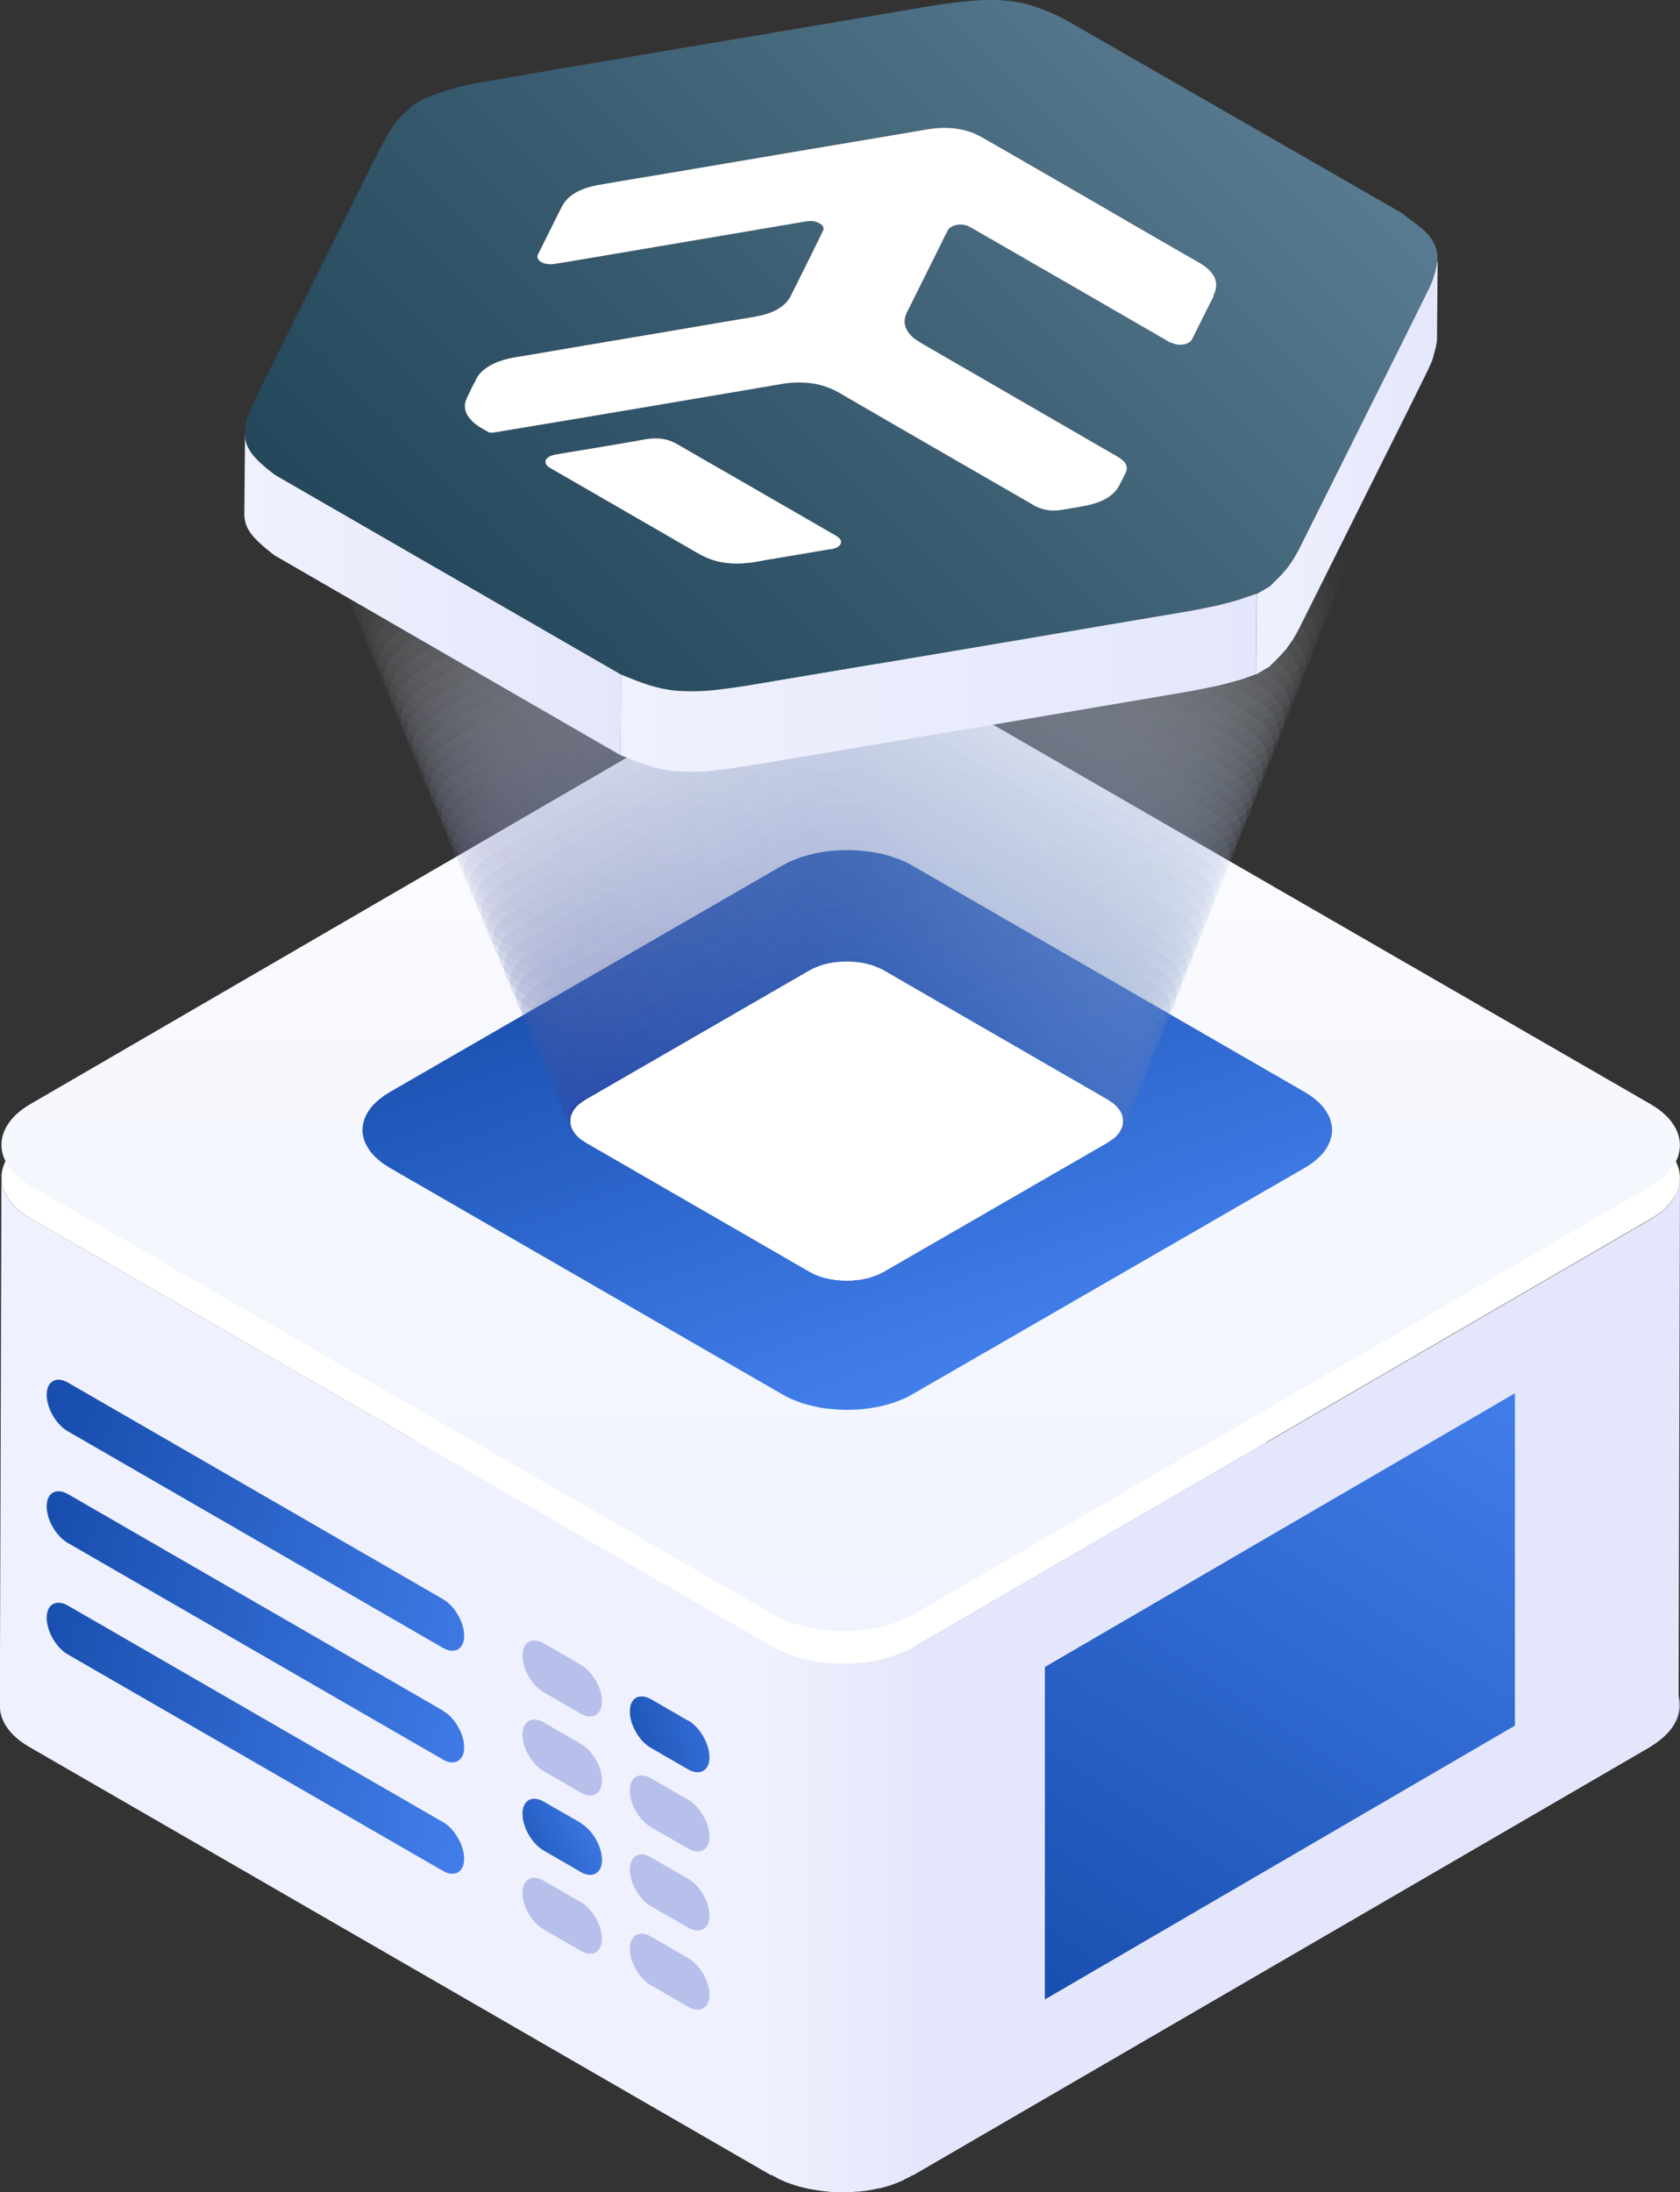 <?xml version="1.0" encoding="UTF-8"?><svg xmlns="http://www.w3.org/2000/svg" width="116.62" height="152.18" xmlns:xlink="http://www.w3.org/1999/xlink" viewBox="0 0 116.62 152.18"><rect x="0" y="0" width="116.62" height="152.18" fill="#333333" stroke="none"/><defs><style>.cls-1{fill:url(#linear-gradient-14);opacity:.06;}.cls-1,.cls-2,.cls-3,.cls-4,.cls-5,.cls-6,.cls-7,.cls-8,.cls-9,.cls-10,.cls-11,.cls-12,.cls-13,.cls-14,.cls-15,.cls-16,.cls-17,.cls-18,.cls-19,.cls-20,.cls-21,.cls-22,.cls-23,.cls-24,.cls-25,.cls-26,.cls-27,.cls-28,.cls-29,.cls-30,.cls-31,.cls-32,.cls-33,.cls-34,.cls-35,.cls-36,.cls-37,.cls-38,.cls-39,.cls-40,.cls-41,.cls-42,.cls-43,.cls-44,.cls-45,.cls-46,.cls-47,.cls-48,.cls-49,.cls-50,.cls-51,.cls-52,.cls-53,.cls-54,.cls-55,.cls-56,.cls-57,.cls-58,.cls-59,.cls-60{stroke-width:0px;}.cls-2{fill:url(#linear-gradient);}.cls-3{fill:url(#linear-gradient-41);opacity:.39;}.cls-4{fill:url(#linear-gradient-29);opacity:.24;}.cls-5{fill:url(#linear-gradient-17);opacity:.1;}.cls-6{fill:url(#linear-gradient-34);opacity:.3;}.cls-61,.cls-9{opacity:.5;}.cls-7{fill:url(#linear-gradient-38);opacity:.35;}.cls-8{fill:url(#linear-gradient-6);}.cls-9{fill:url(#linear-gradient-50);}.cls-10{fill:url(#linear-gradient-15);opacity:.07;}.cls-11{fill:url(#linear-gradient-35);opacity:.32;}.cls-12{fill:url(#linear-gradient-21);opacity:.15;}.cls-13{fill:url(#linear-gradient-40);opacity:.38;}.cls-14{fill:url(#linear-gradient-25);opacity:.2;}.cls-15{fill:url(#linear-gradient-20);opacity:.13;}.cls-62{isolation:isolate;}.cls-16{fill:url(#linear-gradient-36);opacity:.33;}.cls-17{fill:#e4e7fb;}.cls-18{fill:url(#linear-gradient-5);}.cls-19{fill:url(#linear-gradient-31);opacity:.27;}.cls-20{fill:url(#linear-gradient-43);opacity:.41;}.cls-21{fill:url(#linear-gradient-39);opacity:.37;}.cls-22{fill:#eff1fe;}.cls-23{fill:url(#linear-gradient-37);opacity:.34;}.cls-24{fill:url(#linear-gradient-24);opacity:.18;}.cls-25{fill:url(#linear-gradient-54);}.cls-26{fill:url(#linear-gradient-23);opacity:.17;}.cls-27,.cls-59{fill:#fff;}.cls-28{fill:url(#linear-gradient-49);opacity:.49;}.cls-29{fill:url(#linear-gradient-2);}.cls-30{fill:url(#linear-gradient-28);opacity:.23;}.cls-31{fill:url(#linear-gradient-52);}.cls-32{fill:url(#linear-gradient-10);opacity:.01;}.cls-33{fill:url(#linear-gradient-33);opacity:.29;}.cls-34{fill:url(#linear-gradient-7);}.cls-35{fill:url(#linear-gradient-3);}.cls-36{fill:#a068f8;}.cls-37{fill:url(#linear-gradient-27);opacity:.22;}.cls-38{fill:url(#linear-gradient-19);opacity:.12;}.cls-39{fill:url(#linear-gradient-9);}.cls-40{fill:url(#linear-gradient-44);opacity:.43;}.cls-41{fill:url(#linear-gradient-13);opacity:.05;}.cls-63{mix-blend-mode:color-dodge;}.cls-42{fill:url(#linear-gradient-30);opacity:.26;}.cls-43{fill:#b7c0eb;}.cls-44{fill:url(#linear-gradient-53);}.cls-45{fill:url(#linear-gradient-22);opacity:.16;}.cls-46{fill:url(#linear-gradient-42);opacity:.4;}.cls-47{fill:url(#linear-gradient-18);opacity:.11;}.cls-48{fill:url(#linear-gradient-47);opacity:.46;}.cls-49{fill:url(#linear-gradient-8);}.cls-50{fill:url(#linear-gradient-11);opacity:.02;}.cls-51{fill:url(#linear-gradient-48);opacity:.48;}.cls-52{fill:url(#linear-gradient-51);}.cls-53{fill:url(#linear-gradient-46);opacity:.45;}.cls-54{fill:url(#linear-gradient-26);opacity:.21;}.cls-55{fill:url(#linear-gradient-16);opacity:.09;}.cls-56{fill:url(#linear-gradient-45);opacity:.44;}.cls-57{fill:url(#linear-gradient-4);}.cls-58{fill:url(#linear-gradient-32);opacity:.28;}.cls-59{opacity:0;}.cls-60{fill:url(#linear-gradient-12);opacity:.04;}</style><linearGradient id="linear-gradient" x1="-1377.84" y1="12096.88" x2="-1377.84" y2="12164.37" gradientTransform="translate(-1319.48 12210.12) rotate(-180)" gradientUnits="userSpaceOnUse"><stop offset="0" stop-color="#f1f4fe"/><stop offset=".58" stop-color="#f6f8fe"/><stop offset="1" stop-color="#fff"/></linearGradient><linearGradient id="linear-gradient-2" x1="-398.93" y1="1619.91" x2="-390.59" y2="1619.91" gradientTransform="translate(583.51 -2021.77) scale(1.33)" gradientUnits="userSpaceOnUse"><stop offset="0" stop-color="#eff1fe"/><stop offset="1" stop-color="#e4e7fb"/></linearGradient><linearGradient id="linear-gradient-3" x1="34.69" y1="129.56" x2="42.28" y2="125.96" gradientUnits="userSpaceOnUse"><stop offset="0" stop-color="#184eae"/><stop offset="1" stop-color="#437fec"/></linearGradient><linearGradient id="linear-gradient-4" x1="42.21" y1="121.51" x2="53.32" y2="118.61" xlink:href="#linear-gradient-3"/><linearGradient id="linear-gradient-5" x1="3.63" y1="100.65" x2="37.9" y2="111.68" xlink:href="#linear-gradient-3"/><linearGradient id="linear-gradient-6" x1="2.42" y1="108.92" x2="37.08" y2="117.99" xlink:href="#linear-gradient-3"/><linearGradient id="linear-gradient-7" x1="1.2" y1="117.03" x2="34.3" y2="124.31" xlink:href="#linear-gradient-3"/><linearGradient id="linear-gradient-8" x1="73.67" y1="140.66" x2="104.72" y2="93.8" xlink:href="#linear-gradient-3"/><linearGradient id="linear-gradient-9" x1="52.35" y1="60.69" x2="65.28" y2="96.19" xlink:href="#linear-gradient-3"/><linearGradient id="linear-gradient-10" x1="42.99" y1="57.41" x2="73.76" y2="21.54" gradientUnits="userSpaceOnUse"><stop offset="0" stop-color="#fafafc"/><stop offset="1" stop-color="#fbfcfd"/></linearGradient><linearGradient id="linear-gradient-11" x1="43.17" y1="58.17" x2="73.6" y2="22.69" gradientUnits="userSpaceOnUse"><stop offset="0" stop-color="#f5f5fa"/><stop offset="1" stop-color="#f7f8fb"/></linearGradient><linearGradient id="linear-gradient-12" x1="43.35" y1="58.92" x2="73.44" y2="23.85" gradientUnits="userSpaceOnUse"><stop offset="0" stop-color="#eff1f7"/><stop offset="1" stop-color="#f2f5fa"/></linearGradient><linearGradient id="linear-gradient-13" x1="43.53" y1="59.68" x2="73.28" y2="25" gradientUnits="userSpaceOnUse"><stop offset="0" stop-color="#eaecf4"/><stop offset="1" stop-color="#eef2f8"/></linearGradient><linearGradient id="linear-gradient-14" x1="43.71" y1="60.43" x2="73.12" y2="26.15" gradientUnits="userSpaceOnUse"><stop offset="0" stop-color="#e5e7f2"/><stop offset="1" stop-color="#eaeef6"/></linearGradient><linearGradient id="linear-gradient-15" x1="43.9" y1="61.19" x2="72.96" y2="27.3" gradientUnits="userSpaceOnUse"><stop offset="0" stop-color="#e0e2ef"/><stop offset="1" stop-color="#e6ebf4"/></linearGradient><linearGradient id="linear-gradient-16" x1="44.08" y1="61.95" x2="72.81" y2="28.46" gradientUnits="userSpaceOnUse"><stop offset="0" stop-color="#dbddec"/><stop offset="1" stop-color="#e2e7f2"/></linearGradient><linearGradient id="linear-gradient-17" x1="44.26" y1="62.7" x2="72.65" y2="29.61" gradientUnits="userSpaceOnUse"><stop offset="0" stop-color="#d5d8ea"/><stop offset="1" stop-color="#dee4f0"/></linearGradient><linearGradient id="linear-gradient-18" x1="44.44" y1="63.46" x2="72.49" y2="30.76" gradientUnits="userSpaceOnUse"><stop offset="0" stop-color="#d0d4e7"/><stop offset="1" stop-color="#d9e1ef"/></linearGradient><linearGradient id="linear-gradient-19" x1="44.62" y1="64.22" x2="72.33" y2="31.92" gradientUnits="userSpaceOnUse"><stop offset="0" stop-color="#cbcfe4"/><stop offset="1" stop-color="#d5dded"/></linearGradient><linearGradient id="linear-gradient-20" x1="44.8" y1="64.97" x2="72.17" y2="33.07" gradientUnits="userSpaceOnUse"><stop offset="0" stop-color="#c6cae1"/><stop offset="1" stop-color="#d1daeb"/></linearGradient><linearGradient id="linear-gradient-21" x1="44.98" y1="65.73" x2="72.01" y2="34.22" gradientUnits="userSpaceOnUse"><stop offset="0" stop-color="#c1c5df"/><stop offset="1" stop-color="#cdd7e9"/></linearGradient><linearGradient id="linear-gradient-22" x1="45.17" y1="66.48" x2="71.85" y2="35.38" gradientUnits="userSpaceOnUse"><stop offset="0" stop-color="#bbc0dc"/><stop offset="1" stop-color="#c9d3e7"/></linearGradient><linearGradient id="linear-gradient-23" x1="45.35" y1="67.24" x2="71.69" y2="36.53" gradientUnits="userSpaceOnUse"><stop offset="0" stop-color="#b6bbd9"/><stop offset="1" stop-color="#c5d0e5"/></linearGradient><linearGradient id="linear-gradient-24" x1="45.53" y1="68" x2="71.53" y2="37.68" gradientUnits="userSpaceOnUse"><stop offset="0" stop-color="#b1b7d7"/><stop offset="1" stop-color="#c0cde4"/></linearGradient><linearGradient id="linear-gradient-25" x1="45.71" y1="68.75" x2="71.37" y2="38.83" gradientUnits="userSpaceOnUse"><stop offset="0" stop-color="#acb2d4"/><stop offset="1" stop-color="#bcc9e2"/></linearGradient><linearGradient id="linear-gradient-26" x1="45.89" y1="69.51" x2="71.22" y2="39.99" gradientUnits="userSpaceOnUse"><stop offset="0" stop-color="#a7add1"/><stop offset="1" stop-color="#b8c6e0"/></linearGradient><linearGradient id="linear-gradient-27" x1="46.07" y1="70.26" x2="71.06" y2="41.14" gradientUnits="userSpaceOnUse"><stop offset="0" stop-color="#a1a8cf"/><stop offset="1" stop-color="#b4c2de"/></linearGradient><linearGradient id="linear-gradient-28" x1="46.25" y1="71.02" x2="70.9" y2="42.29" gradientUnits="userSpaceOnUse"><stop offset="0" stop-color="#9ca3cc"/><stop offset="1" stop-color="#b0bfdc"/></linearGradient><linearGradient id="linear-gradient-29" x1="46.44" y1="71.78" x2="70.74" y2="43.45" gradientUnits="userSpaceOnUse"><stop offset="0" stop-color="#979ec9"/><stop offset="1" stop-color="#acbcda"/></linearGradient><linearGradient id="linear-gradient-30" x1="46.62" y1="72.53" x2="70.58" y2="44.6" gradientUnits="userSpaceOnUse"><stop offset="0" stop-color="#929ac7"/><stop offset="1" stop-color="#a7b8d9"/></linearGradient><linearGradient id="linear-gradient-31" x1="46.8" y1="73.29" x2="70.42" y2="45.75" gradientUnits="userSpaceOnUse"><stop offset="0" stop-color="#8d95c4"/><stop offset="1" stop-color="#a3b5d7"/></linearGradient><linearGradient id="linear-gradient-32" x1="46.98" y1="74.05" x2="70.26" y2="46.91" gradientUnits="userSpaceOnUse"><stop offset="0" stop-color="#8890c1"/><stop offset="1" stop-color="#9fb2d5"/></linearGradient><linearGradient id="linear-gradient-33" x1="47.16" y1="74.8" x2="70.1" y2="48.06" gradientUnits="userSpaceOnUse"><stop offset="0" stop-color="#828bbf"/><stop offset="1" stop-color="#9baed3"/></linearGradient><linearGradient id="linear-gradient-34" x1="47.34" y1="75.56" x2="69.94" y2="49.21" gradientUnits="userSpaceOnUse"><stop offset="0" stop-color="#7d86bc"/><stop offset="1" stop-color="#97abd1"/></linearGradient><linearGradient id="linear-gradient-35" x1="47.53" y1="76.31" x2="69.79" y2="50.36" gradientUnits="userSpaceOnUse"><stop offset="0" stop-color="#7881b9"/><stop offset="1" stop-color="#93a7cf"/></linearGradient><linearGradient id="linear-gradient-36" x1="47.71" y1="77.07" x2="69.63" y2="51.52" gradientUnits="userSpaceOnUse"><stop offset="0" stop-color="#737db7"/><stop offset="1" stop-color="#8ea4ce"/></linearGradient><linearGradient id="linear-gradient-37" x1="47.89" y1="77.83" x2="69.47" y2="52.67" gradientUnits="userSpaceOnUse"><stop offset="0" stop-color="#6e78b4"/><stop offset="1" stop-color="#8aa1cc"/></linearGradient><linearGradient id="linear-gradient-38" x1="48.07" y1="78.58" x2="69.31" y2="53.82" gradientUnits="userSpaceOnUse"><stop offset="0" stop-color="#6873b1"/><stop offset="1" stop-color="#869dca"/></linearGradient><linearGradient id="linear-gradient-39" x1="48.25" y1="79.34" x2="69.15" y2="54.98" gradientUnits="userSpaceOnUse"><stop offset="0" stop-color="#636eaf"/><stop offset="1" stop-color="#829ac8"/></linearGradient><linearGradient id="linear-gradient-40" x1="48.43" y1="80.1" x2="68.99" y2="56.13" gradientUnits="userSpaceOnUse"><stop offset="0" stop-color="#5e69ac"/><stop offset="1" stop-color="#7e97c6"/></linearGradient><linearGradient id="linear-gradient-41" x1="48.61" y1="80.85" x2="68.83" y2="57.28" gradientUnits="userSpaceOnUse"><stop offset="0" stop-color="#5964a9"/><stop offset="1" stop-color="#7a93c4"/></linearGradient><linearGradient id="linear-gradient-42" x1="48.8" y1="81.61" x2="68.67" y2="58.44" gradientUnits="userSpaceOnUse"><stop offset="0" stop-color="#5460a6"/><stop offset="1" stop-color="#7590c3"/></linearGradient><linearGradient id="linear-gradient-43" x1="48.98" y1="82.36" x2="68.51" y2="59.59" gradientUnits="userSpaceOnUse"><stop offset="0" stop-color="#4e5ba4"/><stop offset="1" stop-color="#718dc1"/></linearGradient><linearGradient id="linear-gradient-44" x1="49.16" y1="83.12" x2="68.35" y2="60.74" gradientUnits="userSpaceOnUse"><stop offset="0" stop-color="#4956a1"/><stop offset="1" stop-color="#6d89bf"/></linearGradient><linearGradient id="linear-gradient-45" x1="49.34" y1="83.88" x2="68.2" y2="61.89" gradientUnits="userSpaceOnUse"><stop offset="0" stop-color="#44519e"/><stop offset="1" stop-color="#6986bd"/></linearGradient><linearGradient id="linear-gradient-46" x1="49.52" y1="84.63" x2="68.04" y2="63.05" gradientUnits="userSpaceOnUse"><stop offset="0" stop-color="#3f4c9c"/><stop offset="1" stop-color="#6582bb"/></linearGradient><linearGradient id="linear-gradient-47" x1="49.7" y1="85.39" x2="67.88" y2="64.2" gradientUnits="userSpaceOnUse"><stop offset="0" stop-color="#3a4799"/><stop offset="1" stop-color="#617fb9"/></linearGradient><linearGradient id="linear-gradient-48" x1="49.88" y1="86.14" x2="67.72" y2="65.35" gradientUnits="userSpaceOnUse"><stop offset="0" stop-color="#344396"/><stop offset="1" stop-color="#5c7cb8"/></linearGradient><linearGradient id="linear-gradient-49" x1="50.07" y1="86.9" x2="67.56" y2="66.51" gradientUnits="userSpaceOnUse"><stop offset="0" stop-color="#2f3e94"/><stop offset="1" stop-color="#5878b6"/></linearGradient><linearGradient id="linear-gradient-50" x1="50.25" y1="87.66" x2="67.4" y2="67.66" gradientUnits="userSpaceOnUse"><stop offset="0" stop-color="#2a3991"/><stop offset="1" stop-color="#5475b4"/></linearGradient><linearGradient id="linear-gradient-51" x1="87.17" y1="32.35" x2="99.78" y2="32.35" gradientTransform="matrix(1,0,0,1,0,0)" xlink:href="#linear-gradient-2"/><linearGradient id="linear-gradient-52" x1="16.95" y1="41.24" x2="43.13" y2="41.24" gradientTransform="matrix(1,0,0,1,0,0)" xlink:href="#linear-gradient-2"/><linearGradient id="linear-gradient-53" x1="34.16" y1="48.22" x2="82.61" y2="-.24" gradientUnits="userSpaceOnUse"><stop offset="0" stop-color="#24475b"/><stop offset=".4" stop-color="#36596d"/><stop offset="1" stop-color="#597b91"/></linearGradient><linearGradient id="linear-gradient-54" x1="43.08" y1="47.39" x2="87.23" y2="47.39" gradientTransform="matrix(1,0,0,1,0,0)" xlink:href="#linear-gradient-2"/></defs><g class="cls-62"><g id="Layer_1"><path class="cls-43" d="m2.14,121.2c-2.7-1.56-2.72-4.11-.04-5.67l51.18-29.74c2.68-1.56,7.09-1.56,9.79,0l51.51,29.74c2.7,1.56,2.71,4.11.03,5.67l-51.17,29.74c-2.69,1.56-7.09,1.56-9.79,0L2.14,121.2Z"/><path class="cls-17" d="m116.6,81.99c0,.07-.01.14-.03.22,0,.06-.03.11-.04.17-.01.08-.03.15-.06.23-.02.05-.04.11-.07.16-.03.07-.07.14-.1.22-.05.1-.11.19-.17.29-.01.02-.02.03-.04.05-.06.09-.14.19-.22.28-.02.02-.03.05-.05.06-.09.1-.19.2-.29.28-.07.06-.14.12-.21.18-.07.05-.13.1-.19.15-.08.05-.17.12-.25.17-.08.05-.17.11-.26.17l-51.18,29.74-.1,36.67,51.18-29.74s.06-.03.08-.05c.06-.04.12-.08.17-.12.09-.06.17-.11.25-.17.06-.05.13-.1.19-.15.07-.06.14-.12.21-.17.02-.02.03-.03.04-.04.09-.08.17-.16.25-.25.02-.02.03-.04.05-.06.05-.05.09-.1.13-.15.03-.05.06-.09.1-.13.01-.02.02-.03.03-.05.05-.07.11-.15.15-.23.01-.02.02-.04.03-.05.04-.07.06-.14.1-.21.02-.05.04-.08.06-.13,0-.02.01-.03.01-.05.03-.07.04-.14.06-.21.01-.05.03-.09.04-.13,0-.01,0-.03,0-.03.01-.08.02-.15.03-.22,0-.05.01-.1.02-.15v-.06l.1-36.68c0,.07,0,.14-.02.21Z"/><path class="cls-22" d="m2.14,84.6c-1.37-.78-2.04-1.82-2.04-2.86l-.11,36.68c0,1.03.68,2.07,2.04,2.85l51.51,29.74.1-36.68L2.14,84.6Z"/><path class="cls-27" d="m114.58,78.93c2.7,1.55,2.72,4.11.03,5.67l-51.18,29.74c-2.68,1.56-7.09,1.56-9.79,0L2.14,84.6c-2.7-1.56-2.72-4.12-.04-5.67l51.18-29.74c2.69-1.56,7.09-1.56,9.79,0l51.51,29.74Z"/><path class="cls-2" d="m2.14,82.33c-2.7-1.56-2.72-4.12-.04-5.68l51.18-29.73c2.68-1.57,7.09-1.57,9.79,0l51.51,29.73c2.7,1.56,2.71,4.12.03,5.68l-51.17,29.73c-2.69,1.56-7.09,1.56-9.79,0L2.14,82.33Z"/><path class="cls-29" d="m62.69,151.34c.23-.1,1.05-.56,1.26-.68v-36.61c-.21.11-.93.52-1.15.61-.06.03-.13.07-.2.09-.17.07-.35.14-.53.2-.07.03-.14.05-.21.07-.12.04-.23.07-.35.1-.09.02-.19.05-.28.08-.13.03-.25.05-.39.08-.09.02-.17.03-.26.05-.25.04-.52.08-.78.11-.08,0-.17.02-.25.02-.16.01-.31.03-.46.03-.11,0-.21,0-.31,0-.12,0-.25,0-.37,0-.11,0-.22,0-.33,0-.11,0-.23-.01-.34-.02-.11,0-.22-.01-.33-.03-.11,0-.23-.02-.34-.04-.1,0-.21-.03-.31-.04-.12-.02-.25-.04-.37-.06-.09-.02-.19-.04-.28-.06-.15-.03-.29-.07-.43-.11-.08-.02-.16-.04-.24-.06-.25-.08-.5-.16-.74-.25-.11-.04-.23-.09-.34-.15-.06-.02-.12-.05-.18-.08-.17-.09-1.14-.62-1.29-.72v36.74c.16.09,1.02.57,1.19.66.06.03.11.05.17.07.1.05.2.1.31.14.01,0,.03,0,.04.02.24.08.48.17.73.24.02.01.04.02.06.02.06.02.13.04.19.05.14.04.27.07.41.1.04.02.08.03.12.03.06.02.12.02.18.03.12.02.23.05.35.06.05,0,.1.02.16.03.06,0,.12.01.18.02.11.02.21.03.32.04.06,0,.11.02.17.02.06,0,.11,0,.17.02.12,0,.23.01.34.02.06,0,.12.01.19.01h.71s.08-.01.11-.02c.16,0,.31-.01.46-.03.07,0,.14,0,.2-.01.03,0,.04,0,.06,0,.27-.03.53-.06.79-.12h.04c.08-.02.16-.03.23-.05.12-.02.25-.05.37-.07.1-.02.18-.05.28-.07.12-.04.24-.07.35-.11.03,0,.06-.02.08-.02.05-.02.08-.03.13-.05.18-.07.36-.13.53-.21.07-.03.14-.05.2-.08Z"/><g class="cls-62"><path class="cls-43" d="m40.33,115.57l-2.58-1.49c-.81-.47-1.48-.09-1.48.85,0,.93.65,2.07,1.47,2.54l2.57,1.49c.81.47,1.48.08,1.48-.84,0-.95-.66-2.08-1.47-2.55h0Z"/></g><g class="cls-62"><path class="cls-43" d="m40.33,121.06l-2.58-1.49c-.81-.47-1.48-.09-1.48.84,0,.94.65,2.07,1.47,2.54l2.57,1.49c.81.47,1.48.09,1.48-.84,0-.94-.66-2.08-1.47-2.54h0Z"/></g><g class="cls-62"><path class="cls-35" d="m40.33,126.55l-2.58-1.48c-.81-.47-1.48-.1-1.48.84,0,.93.65,2.07,1.47,2.55l2.57,1.49c.81.47,1.48.09,1.48-.84,0-.93-.66-2.07-1.47-2.54h0Z"/></g><g class="cls-62"><path class="cls-43" d="m40.33,132.05l-2.58-1.49c-.81-.48-1.48-.09-1.48.84,0,.94.65,2.07,1.47,2.54l2.57,1.48c.81.47,1.48.1,1.48-.84,0-.93-.66-2.07-1.47-2.54h0Z"/></g><g class="cls-62"><path class="cls-57" d="m47.77,119.45l-2.57-1.49c-.82-.46-1.48-.09-1.48.84,0,.93.65,2.08,1.47,2.54l2.58,1.49c.81.46,1.48.09,1.48-.84,0-.94-.66-2.08-1.47-2.55h0Z"/></g><g class="cls-62"><path class="cls-43" d="m47.77,124.94l-2.57-1.49c-.82-.47-1.48-.1-1.48.85,0,.93.65,2.07,1.47,2.54l2.58,1.49c.81.47,1.48.09,1.48-.84,0-.94-.66-2.07-1.47-2.54h0Z"/></g><g class="cls-62"><path class="cls-43" d="m47.77,130.43l-2.57-1.49c-.82-.48-1.48-.1-1.48.84,0,.94.65,2.07,1.47,2.55l2.58,1.48c.81.47,1.48.09,1.48-.83,0-.94-.66-2.08-1.47-2.55h0Z"/></g><g class="cls-62"><path class="cls-43" d="m47.77,135.93l-2.57-1.49c-.82-.47-1.48-.1-1.48.84,0,.93.65,2.07,1.47,2.54l2.58,1.49c.81.47,1.48.09,1.48-.84,0-.94-.66-2.07-1.47-2.54h0Z"/></g><g class="cls-62"><path class="cls-18" d="m30.75,111.01l-26.03-15.03c-.82-.47-1.48-.09-1.48.84s.65,2.07,1.47,2.54l26.03,15.03c.81.47,1.48.1,1.48-.84,0-.93-.66-2.07-1.47-2.54h0Z"/></g><g class="cls-62"><path class="cls-8" d="m30.75,118.75l-26.03-15.03c-.82-.46-1.48-.09-1.48.85s.65,2.07,1.47,2.54l26.03,15.03c.81.47,1.48.09,1.48-.84,0-.94-.66-2.07-1.47-2.54h0Z"/></g><g class="cls-62"><path class="cls-34" d="m30.75,126.49l-26.03-15.03c-.82-.47-1.48-.09-1.48.84s.65,2.08,1.47,2.55l26.03,15.02c.81.47,1.48.1,1.48-.84,0-.93-.66-2.07-1.47-2.55h0Z"/></g><polygon class="cls-49" points="105.16 119.79 72.53 138.8 72.53 115.72 105.16 96.72 105.16 119.79"/><polygon class="cls-39" points="91.7 80.2 91.38 80.5 91.01 80.79 90.59 81.06 63.35 96.78 62.89 97.03 62.56 97.17 62.04 97.37 61.5 97.53 60.95 97.66 60.38 97.76 59.8 97.83 59.21 97.86 58.62 97.87 58.03 97.84 57.44 97.79 56.87 97.7 56.31 97.58 55.76 97.43 55.24 97.24 54.74 97.03 54.28 96.78 27.04 81.06 26.62 80.79 26.37 80.6 26.03 80.3 25.75 79.99 25.53 79.67 25.35 79.34 25.24 79.01 25.17 78.67 25.16 78.33 25.21 77.99 25.31 77.65 25.46 77.32 25.67 76.99 25.93 76.68 26.25 76.38 26.62 76.09 27.04 75.82 54.28 60.1 54.74 59.85 55.07 59.71 55.59 59.51 56.13 59.35 56.68 59.22 57.25 59.12 57.83 59.05 58.42 59.02 59.01 59.01 59.6 59.04 60.19 59.1 60.76 59.18 61.32 59.3 61.87 59.46 62.39 59.64 62.89 59.85 63.35 60.1 90.59 75.82 91.01 76.09 91.26 76.28 91.6 76.58 91.88 76.89 92.1 77.21 92.28 77.54 92.39 77.87 92.46 78.21 92.47 78.55 92.42 78.89 92.32 79.23 92.17 79.56 91.96 79.89 91.7 80.2 91.7 80.2"/><g class="cls-63"><polyline class="cls-36" points="76.43 78.9 76.26 79.06 76.06 79.21 75.84 79.36 61.25 87.78 61 87.91 60.83 87.99 60.55 88.09 60.26 88.18 59.97 88.25 59.66 88.3 59.35 88.34 59.04 88.36 58.72 88.36 58.4 88.35 58.09 88.31 57.78 88.27 57.48 88.2 57.19 88.12 56.91 88.02 56.64 87.91 56.39 87.78 41.81 79.36 41.58 79.21 41.45 79.11 41.27 78.95 41.12 78.79 41 78.62 40.91 78.44 40.84 78.26 40.81 78.08 40.8 77.9 40.83 77.71 40.88 77.53 40.96 77.35 41.08 77.18 41.22 77.01 41.39 76.85 41.58 76.7 41.81 76.55 56.39 68.13 56.64 68 56.82 67.92 57.1 67.82 57.38 67.73 57.68 67.66 57.99 67.61 58.3 67.57 58.61 67.56 58.93 67.55 59.25 67.57 59.56 67.6 59.87 67.64 60.17 67.71 60.46 67.79 60.74 67.89 61 68 61.25 68.13 75.84 76.55 76.06 76.7 76.2 76.8 76.38 76.96 76.53 77.12 76.65 77.3 76.74 77.47 76.8 77.65 76.84 77.83 76.84 78.02 76.82 78.2 76.77 78.38 76.68 78.56 76.57 78.73 76.43 78.9"/></g><polygon class="cls-27" points="77.52 78.83 77.34 79 77.12 79.16 76.88 79.32 61.36 88.28 61.09 88.42 60.91 88.5 60.61 88.61 60.31 88.71 59.99 88.78 59.67 88.84 59.33 88.87 59 88.9 58.66 88.9 58.33 88.88 57.99 88.85 57.67 88.8 57.35 88.73 57.04 88.65 56.74 88.54 56.45 88.42 56.19 88.28 40.67 79.32 40.43 79.16 40.28 79.06 40.09 78.89 39.93 78.71 39.8 78.53 39.7 78.34 39.64 78.15 39.6 77.95 39.6 77.76 39.62 77.57 39.68 77.37 39.77 77.18 39.88 77 40.03 76.82 40.21 76.65 40.43 76.49 40.67 76.33 56.19 67.37 56.45 67.23 56.64 67.15 56.94 67.04 57.24 66.94 57.56 66.87 57.88 66.81 58.22 66.78 58.55 66.75 58.89 66.75 59.22 66.77 59.56 66.8 59.88 66.85 60.2 66.92 60.51 67 60.81 67.11 61.09 67.23 61.36 67.37 76.88 76.33 77.12 76.49 77.27 76.59 77.46 76.76 77.62 76.94 77.75 77.12 77.85 77.31 77.91 77.5 77.95 77.7 77.95 77.89 77.93 78.08 77.87 78.28 77.78 78.46 77.67 78.65 77.52 78.83 77.52 78.83"/><g class="cls-61"><polyline class="cls-59" points="23.86 40.37 24.19 40.69 24.58 40.99 25.03 41.27 53.6 57.77 54.09 58.02 54.44 58.18 54.98 58.38 55.54 58.55 56.12 58.69 56.72 58.79 57.33 58.86 57.95 58.9 58.57 58.91 59.19 58.88 59.8 58.82 60.4 58.72 60.99 58.6 61.56 58.44 62.11 58.25 62.63 58.02 63.13 57.77 91.7 41.27 92.14 40.99 92.41 40.79 92.76 40.48 93.05 40.15 93.29 39.81 93.47 39.47 93.6 39.12 93.66 38.76 93.67 38.4 93.62 38.04 93.52 37.69 93.36 37.34 93.14 37 92.86 36.67 92.53 36.36 92.14 36.05 91.7 35.77 63.13 19.27 62.63 19.02 62.29 18.86 61.75 18.66 61.19 18.49 60.6 18.35 60 18.25 59.39 18.18 58.78 18.14 58.16 18.13 57.54 18.16 56.93 18.22 56.32 18.32 55.73 18.44 55.16 18.6 54.61 18.79 54.09 19.02 53.6 19.27 25.03 35.77 24.58 36.05 24.32 36.25 23.97 36.57 23.67 36.89 23.43 37.23 23.25 37.57 23.13 37.93 23.06 38.28 23.05 38.64 23.1 39 23.21 39.35 23.37 39.7 23.59 40.04 23.86 40.37"/><polyline class="cls-32" points="24.25 41.3 24.58 41.62 24.96 41.91 25.4 42.19 53.66 58.51 54.15 58.76 54.49 58.92 55.03 59.12 55.58 59.28 56.16 59.42 56.75 59.52 57.36 59.59 57.97 59.63 58.58 59.64 59.19 59.61 59.8 59.55 60.39 59.46 60.98 59.33 61.54 59.18 62.08 58.99 62.6 58.76 63.08 58.51 91.35 42.19 91.79 41.91 92.05 41.72 92.4 41.41 92.69 41.09 92.92 40.75 93.1 40.41 93.22 40.06 93.29 39.71 93.3 39.36 93.25 39 93.15 38.65 92.99 38.31 92.77 37.97 92.5 37.65 92.17 37.33 91.79 37.04 91.35 36.76 63.08 20.44 62.6 20.18 62.26 20.03 61.72 19.83 61.17 19.66 60.59 19.53 60 19.43 59.39 19.36 58.78 19.32 58.17 19.31 57.56 19.34 56.95 19.4 56.36 19.49 55.77 19.62 55.21 19.77 54.67 19.96 54.15 20.18 53.66 20.44 25.4 36.76 24.96 37.04 24.7 37.23 24.35 37.54 24.06 37.86 23.83 38.2 23.65 38.54 23.53 38.89 23.46 39.24 23.45 39.59 23.5 39.95 23.6 40.3 23.76 40.64 23.98 40.98 24.25 41.3"/><polyline class="cls-50" points="24.64 42.24 24.96 42.55 25.34 42.84 25.78 43.12 53.73 59.25 54.21 59.51 54.55 59.66 55.07 59.85 55.63 60.02 56.2 60.15 56.78 60.26 57.38 60.33 57.98 60.36 58.59 60.37 59.19 60.34 59.79 60.28 60.38 60.19 60.96 60.07 61.52 59.91 62.05 59.73 62.56 59.51 63.04 59.25 90.99 43.12 91.43 42.84 91.69 42.65 92.03 42.34 92.32 42.02 92.55 41.69 92.73 41.36 92.85 41.01 92.91 40.66 92.92 40.31 92.88 39.96 92.77 39.62 92.62 39.28 92.4 38.94 92.13 38.62 91.81 38.31 91.43 38.02 90.99 37.74 63.04 21.6 62.56 21.35 62.23 21.2 61.7 21 61.15 20.84 60.58 20.7 59.99 20.6 59.39 20.53 58.79 20.49 58.18 20.49 57.58 20.52 56.98 20.58 56.39 20.67 55.81 20.79 55.26 20.94 54.72 21.13 54.21 21.35 53.73 21.6 25.78 37.74 25.34 38.02 25.08 38.21 24.74 38.52 24.45 38.84 24.22 39.16 24.04 39.5 23.92 39.85 23.86 40.2 23.85 40.55 23.9 40.9 24 41.24 24.16 41.58 24.37 41.91 24.64 42.24"/><polyline class="cls-60" points="25.03 43.17 25.35 43.48 25.72 43.77 26.16 44.04 53.79 60 54.27 60.25 54.6 60.4 55.12 60.59 55.67 60.76 56.23 60.89 56.81 60.99 57.4 61.06 58 61.09 58.6 61.1 59.2 61.07 59.79 61.02 60.37 60.93 60.94 60.8 61.49 60.65 62.02 60.46 62.53 60.25 63 60 90.64 44.04 91.07 43.77 91.33 43.58 91.67 43.28 91.95 42.96 92.18 42.63 92.35 42.3 92.47 41.96 92.54 41.61 92.55 41.27 92.5 40.92 92.4 40.58 92.24 40.24 92.03 39.92 91.77 39.6 91.45 39.29 91.07 39 90.64 38.72 63 22.77 62.53 22.52 62.19 22.37 61.67 22.18 61.13 22.01 60.56 21.88 59.98 21.78 59.39 21.71 58.8 21.67 58.2 21.67 57.6 21.69 57.01 21.75 56.42 21.84 55.85 21.96 55.3 22.12 54.77 22.3 54.27 22.52 53.79 22.77 26.16 38.73 25.72 39 25.47 39.19 25.13 39.49 24.84 39.81 24.61 40.13 24.44 40.47 24.32 40.81 24.26 41.15 24.25 41.5 24.29 41.84 24.39 42.19 24.55 42.52 24.76 42.85 25.03 43.17"/><polyline class="cls-41" points="25.42 44.11 25.73 44.41 26.11 44.7 26.53 44.97 53.85 60.74 54.32 60.99 54.65 61.14 55.17 61.33 55.71 61.49 56.27 61.62 56.84 61.72 57.42 61.79 58.01 61.83 58.61 61.83 59.2 61.81 59.78 61.75 60.36 61.66 60.92 61.54 61.47 61.39 61.99 61.2 62.49 60.99 62.96 60.74 90.28 44.97 90.71 44.7 90.97 44.51 91.3 44.21 91.58 43.9 91.81 43.57 91.98 43.24 92.1 42.91 92.16 42.57 92.17 42.22 92.13 41.88 92.03 41.54 91.87 41.21 91.66 40.89 91.4 40.57 91.08 40.27 90.71 39.98 90.28 39.71 62.96 23.93 62.49 23.69 62.16 23.54 61.65 23.35 61.11 23.19 60.55 23.05 59.98 22.96 59.39 22.89 58.8 22.85 58.21 22.85 57.62 22.87 57.03 22.93 56.46 23.02 55.89 23.14 55.35 23.29 54.82 23.47 54.32 23.69 53.85 23.93 26.53 39.71 26.11 39.98 25.85 40.17 25.52 40.47 25.23 40.78 25.01 41.1 24.84 41.43 24.72 41.77 24.65 42.11 24.64 42.45 24.69 42.79 24.79 43.13 24.94 43.47 25.15 43.79 25.42 44.11"/><polyline class="cls-1" points="25.81 45.04 26.12 45.34 26.49 45.62 26.91 45.89 53.92 61.49 54.38 61.73 54.71 61.87 55.22 62.07 55.75 62.23 56.3 62.36 56.87 62.45 57.45 62.52 58.03 62.56 58.62 62.56 59.2 62.54 59.78 62.48 60.35 62.39 60.91 62.27 61.44 62.12 61.96 61.94 62.46 61.73 62.92 61.49 89.93 45.89 90.35 45.62 90.6 45.44 90.94 45.14 91.21 44.83 91.44 44.51 91.61 44.19 91.72 43.86 91.79 43.52 91.8 43.18 91.75 42.84 91.65 42.51 91.5 42.18 91.29 41.86 91.03 41.55 90.72 41.25 90.35 40.96 89.93 40.69 62.92 25.1 62.46 24.86 62.13 24.71 61.62 24.52 61.09 24.36 60.54 24.23 59.97 24.13 59.39 24.06 58.81 24.03 58.22 24.02 57.64 24.05 57.06 24.11 56.49 24.19 55.93 24.31 55.39 24.46 54.88 24.64 54.38 24.86 53.92 25.1 26.91 40.69 26.49 40.96 26.24 41.15 25.9 41.45 25.62 41.75 25.4 42.07 25.23 42.4 25.11 42.73 25.05 43.07 25.04 43.41 25.09 43.74 25.19 44.08 25.34 44.41 25.54 44.73 25.81 45.04"/><polyline class="cls-10" points="26.19 45.97 26.5 46.27 26.87 46.55 27.28 46.82 53.98 62.23 54.44 62.47 54.76 62.61 55.27 62.8 55.79 62.96 56.34 63.09 56.9 63.19 57.47 63.25 58.04 63.29 58.62 63.29 59.2 63.27 59.77 63.21 60.34 63.13 60.89 63.01 61.42 62.86 61.93 62.68 62.42 62.47 62.88 62.23 89.58 46.82 89.99 46.55 90.24 46.37 90.57 46.07 90.84 45.77 91.07 45.46 91.23 45.13 91.35 44.8 91.41 44.47 91.42 44.14 91.38 43.8 91.28 43.47 91.13 43.15 90.93 42.83 90.67 42.52 90.36 42.22 89.99 41.94 89.58 41.68 62.88 26.26 62.42 26.02 62.1 25.88 61.59 25.69 61.07 25.53 60.52 25.41 59.96 25.31 59.39 25.24 58.82 25.21 58.24 25.2 57.66 25.23 57.09 25.28 56.52 25.37 55.97 25.49 55.44 25.63 54.93 25.81 54.44 26.02 53.98 26.26 27.28 41.68 26.87 41.94 26.62 42.13 26.29 42.42 26.02 42.73 25.79 43.04 25.63 43.36 25.51 43.69 25.45 44.02 25.44 44.36 25.48 44.69 25.58 45.02 25.73 45.35 25.94 45.67 26.19 45.97"/><polyline class="cls-55" points="26.58 46.91 26.89 47.2 27.25 47.48 27.66 47.74 54.04 62.97 54.5 63.21 54.82 63.35 55.31 63.54 55.84 63.7 56.37 63.82 56.93 63.92 57.49 63.99 58.06 64.02 58.63 64.03 59.2 64 59.77 63.95 60.33 63.86 60.87 63.74 61.4 63.6 61.9 63.42 62.39 63.21 62.84 62.97 89.22 47.74 89.64 47.48 89.88 47.3 90.21 47.01 90.48 46.71 90.7 46.4 90.86 46.08 90.98 45.75 91.04 45.42 91.05 45.09 91 44.76 90.91 44.44 90.76 44.11 90.56 43.8 90.3 43.5 89.99 43.2 89.64 42.93 89.22 42.66 62.84 27.43 62.39 27.19 62.07 27.05 61.57 26.86 61.05 26.71 60.51 26.58 59.96 26.48 59.39 26.42 58.82 26.38 58.25 26.38 57.68 26.4 57.11 26.46 56.56 26.55 56.01 26.66 55.49 26.81 54.98 26.98 54.5 27.19 54.04 27.43 27.66 42.66 27.25 42.93 27 43.11 26.68 43.4 26.41 43.7 26.19 44.01 26.02 44.33 25.91 44.65 25.85 44.98 25.84 45.31 25.88 45.64 25.98 45.97 26.13 46.29 26.33 46.6 26.58 46.91"/><polyline class="cls-5" points="26.97 47.84 27.27 48.13 27.63 48.41 28.04 48.67 54.11 63.72 54.56 63.95 54.87 64.09 55.36 64.28 55.88 64.43 56.41 64.56 56.96 64.65 57.51 64.72 58.08 64.75 58.64 64.76 59.21 64.73 59.77 64.68 60.32 64.59 60.85 64.48 61.37 64.33 61.87 64.16 62.35 63.95 62.8 63.72 88.87 48.67 89.28 48.41 89.52 48.23 89.84 47.94 90.11 47.64 90.32 47.34 90.49 47.02 90.6 46.7 90.66 46.37 90.67 46.05 90.63 45.72 90.53 45.4 90.39 45.08 90.19 44.77 89.93 44.47 89.63 44.18 89.28 43.91 88.87 43.65 62.8 28.6 62.35 28.36 62.04 28.22 61.54 28.04 61.03 27.88 60.5 27.76 59.95 27.66 59.39 27.6 58.83 27.56 58.26 27.56 57.7 27.58 57.14 27.64 56.59 27.72 56.05 27.84 55.53 27.98 55.03 28.16 54.56 28.36 54.11 28.6 28.04 43.65 27.63 43.91 27.39 44.09 27.07 44.37 26.8 44.67 26.58 44.98 26.42 45.29 26.3 45.61 26.24 45.94 26.24 46.27 26.28 46.59 26.37 46.91 26.52 47.23 26.72 47.54 26.97 47.84"/><polyline class="cls-47" points="27.36 48.78 27.66 49.06 28.01 49.33 28.41 49.59 54.17 64.46 54.61 64.69 54.92 64.83 55.41 65.02 55.92 65.17 56.45 65.29 56.99 65.39 57.54 65.45 58.09 65.48 58.65 65.49 59.21 65.46 59.76 65.41 60.3 65.33 60.83 65.21 61.35 65.07 61.84 64.9 62.32 64.69 62.76 64.46 88.52 49.59 88.92 49.33 89.16 49.16 89.47 48.87 89.74 48.58 89.95 48.28 90.12 47.97 90.23 47.65 90.29 47.33 90.3 47 90.25 46.68 90.16 46.36 90.01 46.05 89.82 45.74 89.57 45.45 89.27 45.16 88.92 44.89 88.52 44.63 62.76 29.76 62.32 29.53 62 29.39 61.52 29.21 61.01 29.05 60.48 28.93 59.94 28.84 59.39 28.77 58.84 28.74 58.28 28.73 57.72 28.76 57.17 28.81 56.62 28.9 56.09 29.01 55.58 29.15 55.08 29.33 54.61 29.53 54.17 29.76 28.41 44.63 28.01 44.89 27.77 45.07 27.45 45.35 27.19 45.64 26.98 45.95 26.81 46.26 26.7 46.57 26.64 46.9 26.63 47.22 26.68 47.54 26.77 47.86 26.91 48.17 27.11 48.48 27.36 48.78"/><polyline class="cls-38" points="27.75 49.71 28.04 49.99 28.39 50.26 28.79 50.51 54.23 65.21 54.67 65.44 54.98 65.57 55.46 65.75 55.96 65.9 56.48 66.03 57.01 66.12 57.56 66.18 58.11 66.22 58.66 66.22 59.21 66.2 59.76 66.14 60.29 66.06 60.82 65.95 61.33 65.81 61.81 65.64 62.28 65.44 62.72 65.21 88.16 50.51 88.56 50.26 88.8 50.08 89.11 49.81 89.37 49.52 89.58 49.22 89.74 48.91 89.85 48.6 89.91 48.28 89.92 47.96 89.88 47.64 89.79 47.33 89.64 47.02 89.45 46.71 89.2 46.42 88.91 46.14 88.56 45.87 88.16 45.62 62.72 30.93 62.28 30.7 61.97 30.56 61.49 30.38 60.99 30.23 60.47 30.11 59.94 30.01 59.39 29.95 58.84 29.92 58.29 29.91 57.74 29.94 57.2 29.99 56.66 30.07 56.13 30.18 55.63 30.33 55.14 30.5 54.67 30.7 54.23 30.93 28.79 45.62 28.39 45.87 28.15 46.05 27.84 46.33 27.58 46.61 27.37 46.91 27.21 47.22 27.1 47.54 27.04 47.85 27.03 48.17 27.07 48.49 27.17 48.81 27.31 49.12 27.5 49.42 27.75 49.71"/><polyline class="cls-15" points="28.14 50.65 28.43 50.93 28.77 51.19 29.16 51.44 54.3 65.95 54.73 66.18 55.03 66.31 55.51 66.49 56 66.64 56.52 66.76 57.04 66.85 57.58 66.91 58.12 66.95 58.67 66.95 59.21 66.93 59.75 66.88 60.28 66.79 60.8 66.68 61.3 66.54 61.78 66.37 62.24 66.18 62.68 65.95 87.81 51.44 88.2 51.19 88.44 51.01 88.74 50.74 89 50.45 89.21 50.16 89.37 49.85 89.48 49.54 89.54 49.23 89.55 48.92 89.5 48.6 89.41 48.29 89.27 47.98 89.08 47.69 88.84 47.39 88.54 47.12 88.2 46.85 87.81 46.6 62.68 32.09 62.24 31.86 61.94 31.73 61.47 31.55 60.97 31.4 60.46 31.28 59.93 31.19 59.39 31.13 58.85 31.09 58.3 31.09 57.76 31.11 57.22 31.17 56.69 31.25 56.17 31.36 55.67 31.5 55.19 31.67 54.73 31.86 54.3 32.09 29.16 46.6 28.77 46.85 28.54 47.03 28.23 47.3 27.97 47.59 27.76 47.88 27.6 48.19 27.49 48.5 27.44 48.81 27.43 49.13 27.47 49.44 27.56 49.75 27.7 50.06 27.9 50.36 28.14 50.65"/><polyline class="cls-12" points="28.53 51.58 28.81 51.86 29.15 52.12 29.54 52.36 54.36 66.69 54.79 66.92 55.09 67.05 55.56 67.23 56.05 67.37 56.55 67.49 57.07 67.58 57.6 67.65 58.14 67.68 58.68 67.68 59.22 67.66 59.75 67.61 60.27 67.53 60.78 67.42 61.28 67.28 61.76 67.11 62.21 66.92 62.64 66.69 87.46 52.36 87.84 52.12 88.07 51.94 88.38 51.67 88.63 51.39 88.84 51.1 89 50.8 89.1 50.49 89.16 50.18 89.17 49.87 89.13 49.56 89.04 49.25 88.9 48.95 88.71 48.66 88.47 48.37 88.18 48.09 87.84 47.83 87.46 47.59 62.64 33.26 62.21 33.03 61.91 32.9 61.44 32.72 60.95 32.58 60.44 32.46 59.92 32.37 59.39 32.3 58.86 32.27 58.32 32.27 57.78 32.29 57.25 32.34 56.73 32.42 56.21 32.53 55.72 32.67 55.24 32.84 54.79 33.03 54.36 33.26 29.54 47.59 29.15 47.83 28.92 48.01 28.62 48.28 28.36 48.56 28.16 48.85 28 49.15 27.89 49.46 27.83 49.77 27.83 50.08 27.87 50.39 27.96 50.7 28.1 51 28.29 51.29 28.53 51.58"/><polyline class="cls-45" points="28.92 52.51 29.2 52.79 29.53 53.04 29.92 53.29 54.42 67.44 54.85 67.66 55.14 67.79 55.6 67.96 56.09 68.11 56.59 68.23 57.1 68.32 57.63 68.38 58.15 68.41 58.69 68.42 59.22 68.39 59.74 68.34 60.26 68.26 60.76 68.15 61.25 68.02 61.73 67.85 62.17 67.66 62.59 67.44 87.1 53.29 87.49 53.04 87.71 52.87 88.01 52.61 88.27 52.33 88.47 52.04 88.62 51.74 88.73 51.44 88.79 51.13 88.8 50.83 88.75 50.52 88.67 50.22 88.53 49.92 88.34 49.63 88.1 49.34 87.82 49.07 87.49 48.81 87.1 48.57 62.59 34.42 62.17 34.2 61.88 34.07 61.41 33.89 60.93 33.75 60.43 33.63 59.92 33.54 59.39 33.48 58.86 33.45 58.33 33.44 57.8 33.47 57.28 33.52 56.76 33.6 56.25 33.71 55.76 33.84 55.29 34.01 54.85 34.2 54.42 34.42 29.92 48.57 29.53 48.81 29.31 48.99 29 49.25 28.75 49.53 28.55 49.82 28.39 50.12 28.29 50.42 28.23 50.73 28.22 51.03 28.26 51.34 28.35 51.64 28.49 51.94 28.68 52.23 28.92 52.51"/><polyline class="cls-26" points="29.3 53.45 29.58 53.72 29.91 53.97 30.29 54.21 54.49 68.18 54.9 68.4 55.2 68.53 55.65 68.7 56.13 68.85 56.62 68.96 57.13 69.05 57.65 69.11 58.17 69.14 58.7 69.15 59.22 69.12 59.74 69.07 60.25 68.99 60.75 68.89 61.23 68.75 61.7 68.59 62.14 68.4 62.55 68.18 86.75 54.21 87.13 53.97 87.35 53.8 87.65 53.54 87.9 53.26 88.1 52.98 88.25 52.69 88.36 52.39 88.41 52.09 88.42 51.78 88.38 51.48 88.29 51.18 88.16 50.89 87.97 50.6 87.74 50.32 87.46 50.05 87.13 49.8 86.75 49.56 62.55 35.59 62.14 35.37 61.85 35.24 61.39 35.07 60.91 34.92 60.42 34.81 59.91 34.72 59.39 34.66 58.87 34.63 58.35 34.62 57.82 34.65 57.3 34.7 56.79 34.77 56.29 34.88 55.81 35.02 55.35 35.18 54.9 35.37 54.49 35.59 30.29 49.56 29.91 49.8 29.69 49.96 29.39 50.23 29.14 50.5 28.94 50.79 28.79 51.08 28.68 51.38 28.63 51.68 28.62 51.98 28.66 52.29 28.75 52.59 28.89 52.88 29.07 53.17 29.3 53.45"/><polyline class="cls-24" points="29.69 54.38 29.97 54.65 30.29 54.9 30.67 55.14 54.55 68.93 54.96 69.14 55.25 69.27 55.7 69.44 56.17 69.58 56.66 69.7 57.16 69.78 57.67 69.84 58.19 69.87 58.7 69.88 59.22 69.86 59.73 69.81 60.24 69.73 60.73 69.62 61.21 69.49 61.67 69.33 62.1 69.14 62.51 68.93 86.4 55.14 86.77 54.9 86.99 54.73 87.28 54.47 87.53 54.2 87.73 53.92 87.88 53.63 87.98 53.34 88.04 53.04 88.05 52.74 88.01 52.44 87.92 52.15 87.78 51.85 87.6 51.57 87.37 51.29 87.09 51.03 86.77 50.78 86.4 50.54 62.51 36.75 62.1 36.54 61.81 36.41 61.36 36.24 60.89 36.1 60.4 35.98 59.9 35.9 59.39 35.84 58.88 35.8 58.36 35.8 57.84 35.82 57.33 35.87 56.83 35.95 56.33 36.06 55.86 36.19 55.4 36.35 54.96 36.54 54.55 36.75 30.67 50.54 30.29 50.78 30.07 50.94 29.78 51.21 29.53 51.48 29.34 51.76 29.18 52.05 29.08 52.34 29.03 52.64 29.02 52.94 29.06 53.24 29.14 53.53 29.28 53.82 29.46 54.11 29.69 54.38"/><polyline class="cls-14" points="30.08 55.32 30.35 55.58 30.68 55.83 31.04 56.06 54.61 69.67 55.02 69.88 55.3 70.01 55.75 70.18 56.22 70.32 56.7 70.43 57.19 70.52 57.69 70.57 58.2 70.61 58.71 70.61 59.22 70.59 59.73 70.54 60.23 70.46 60.71 70.36 61.18 70.23 61.64 70.07 62.07 69.88 62.47 69.67 86.04 56.06 86.41 55.83 86.63 55.66 86.92 55.41 87.16 55.14 87.36 54.86 87.51 54.57 87.61 54.28 87.66 53.99 87.67 53.7 87.63 53.4 87.55 53.11 87.41 52.82 87.23 52.54 87 52.27 86.73 52.01 86.41 51.76 86.04 51.53 62.47 37.92 62.07 37.7 61.78 37.58 61.34 37.41 60.87 37.27 60.39 37.16 59.9 37.07 59.39 37.01 58.88 36.98 58.37 36.98 57.86 37 57.36 37.05 56.86 37.13 56.37 37.23 55.9 37.36 55.45 37.52 55.02 37.7 54.61 37.92 31.04 51.53 30.68 51.76 30.46 51.92 30.17 52.18 29.92 52.45 29.73 52.73 29.58 53.01 29.48 53.3 29.42 53.6 29.42 53.89 29.45 54.19 29.54 54.48 29.67 54.77 29.85 55.05 30.08 55.32"/><polyline class="cls-54" points="30.47 56.25 30.74 56.51 31.06 56.76 31.42 56.99 54.68 70.41 55.08 70.62 55.36 70.75 55.8 70.91 56.26 71.05 56.73 71.16 57.22 71.25 57.72 71.31 58.22 71.34 58.72 71.34 59.23 71.32 59.73 71.27 60.22 71.19 60.69 71.09 61.16 70.96 61.61 70.81 62.03 70.62 62.43 70.41 85.69 56.99 86.05 56.76 86.27 56.59 86.55 56.34 86.79 56.07 86.99 55.8 87.13 55.52 87.23 55.23 87.29 54.94 87.3 54.65 87.26 54.36 87.17 54.07 87.04 53.79 86.86 53.51 86.64 53.24 86.37 52.99 86.05 52.74 85.69 52.51 62.43 39.08 62.03 38.87 61.75 38.75 61.31 38.58 60.85 38.44 60.38 38.33 59.89 38.25 59.39 38.19 58.89 38.16 58.39 38.15 57.88 38.18 57.38 38.23 56.89 38.3 56.41 38.4 55.95 38.53 55.5 38.69 55.08 38.87 54.68 39.08 31.42 52.51 31.06 52.74 30.84 52.9 30.55 53.16 30.32 53.42 30.12 53.7 29.98 53.98 29.88 54.26 29.82 54.55 29.81 54.84 29.85 55.14 29.94 55.42 30.07 55.71 30.25 55.98 30.47 56.25"/><polyline class="cls-37" points="30.86 57.19 31.12 57.44 31.44 57.68 31.8 57.91 54.74 71.16 55.14 71.37 55.41 71.49 55.85 71.65 56.3 71.79 56.77 71.9 57.25 71.98 57.74 72.04 58.23 72.07 58.73 72.07 59.23 72.05 59.72 72 60.2 71.93 60.68 71.83 61.14 71.7 61.58 71.55 62 71.37 62.39 71.16 85.34 57.91 85.69 57.68 85.91 57.52 86.19 57.27 86.42 57.01 86.62 56.74 86.76 56.46 86.86 56.18 86.91 55.89 86.92 55.61 86.88 55.32 86.8 55.04 86.67 54.76 86.49 54.48 86.27 54.22 86.01 53.96 85.69 53.72 85.34 53.49 62.39 40.25 62 40.04 61.72 39.92 61.28 39.75 60.83 39.62 60.36 39.51 59.88 39.42 59.39 39.37 58.9 39.34 58.4 39.33 57.9 39.35 57.41 39.4 56.93 39.48 56.45 39.58 56 39.71 55.55 39.86 55.14 40.04 54.74 40.25 31.8 53.5 31.44 53.72 31.22 53.88 30.94 54.13 30.71 54.39 30.52 54.66 30.37 54.94 30.27 55.22 30.22 55.51 30.21 55.8 30.25 56.09 30.33 56.37 30.46 56.65 30.64 56.92 30.86 57.19"/><polyline class="cls-30" points="31.25 58.12 31.51 58.37 31.82 58.61 32.17 58.84 54.8 71.9 55.19 72.11 55.47 72.23 55.89 72.39 56.34 72.52 56.8 72.63 57.28 72.71 57.76 72.77 58.25 72.8 58.74 72.8 59.23 72.78 59.72 72.74 60.19 72.66 60.66 72.56 61.11 72.44 61.55 72.28 61.96 72.11 62.35 71.9 84.98 58.84 85.33 58.61 85.55 58.45 85.82 58.21 86.06 57.95 86.24 57.68 86.39 57.41 86.48 57.13 86.54 56.85 86.55 56.56 86.51 56.28 86.42 56 86.3 55.72 86.12 55.45 85.91 55.19 85.64 54.94 85.33 54.7 84.98 54.48 62.35 41.41 61.96 41.21 61.69 41.09 61.26 40.93 60.81 40.79 60.35 40.68 59.88 40.6 59.39 40.54 58.9 40.51 58.41 40.51 57.92 40.53 57.44 40.58 56.96 40.65 56.49 40.75 56.04 40.88 55.61 41.03 55.19 41.21 54.8 41.41 32.17 54.48 31.82 54.7 31.61 54.86 31.33 55.11 31.1 55.37 30.91 55.63 30.77 55.91 30.67 56.19 30.62 56.47 30.61 56.75 30.65 57.03 30.73 57.32 30.86 57.59 31.03 57.86 31.25 58.12"/><polyline class="cls-4" points="31.64 59.06 31.9 59.3 32.2 59.54 32.55 59.76 54.87 72.65 55.25 72.85 55.52 72.97 55.94 73.13 56.38 73.26 56.84 73.37 57.31 73.45 57.78 73.5 58.27 73.53 58.75 73.54 59.23 73.51 59.71 73.47 60.18 73.39 60.64 73.3 61.09 73.17 61.52 73.02 61.92 72.85 62.31 72.65 84.63 59.76 84.98 59.54 85.18 59.38 85.46 59.14 85.69 58.88 85.87 58.62 86.01 58.35 86.11 58.08 86.16 57.8 86.17 57.52 86.13 57.24 86.05 56.96 85.93 56.69 85.76 56.43 85.54 56.17 85.28 55.92 84.98 55.69 84.63 55.46 62.31 42.58 61.92 42.38 61.66 42.26 61.23 42.1 60.79 41.97 60.34 41.86 59.87 41.78 59.39 41.72 58.91 41.69 58.43 41.69 57.94 41.71 57.47 41.76 56.99 41.83 56.53 41.93 56.09 42.05 55.66 42.2 55.25 42.38 54.87 42.58 32.55 55.46 32.2 55.69 31.99 55.84 31.72 56.09 31.49 56.34 31.3 56.6 31.16 56.87 31.07 57.15 31.01 57.43 31.01 57.7 31.04 57.98 31.12 58.26 31.25 58.53 31.42 58.8 31.64 59.06"/><polyline class="cls-42" points="32.03 59.99 32.28 60.23 32.58 60.47 32.92 60.68 54.93 73.39 55.31 73.59 55.58 73.71 55.99 73.86 56.43 73.99 56.87 74.1 57.34 74.18 57.81 74.23 58.28 74.26 58.76 74.27 59.23 74.25 59.71 74.2 60.17 74.13 60.62 74.03 61.06 73.91 61.49 73.76 61.89 73.59 62.27 73.39 84.27 60.68 84.62 60.47 84.82 60.31 85.09 60.07 85.32 59.82 85.5 59.56 85.64 59.3 85.74 59.02 85.79 58.75 85.79 58.47 85.76 58.2 85.68 57.93 85.55 57.66 85.39 57.4 85.17 57.14 84.92 56.9 84.62 56.67 84.27 56.45 62.27 43.74 61.89 43.54 61.62 43.43 61.21 43.27 60.77 43.14 60.32 43.03 59.86 42.95 59.39 42.9 58.92 42.87 58.44 42.87 57.96 42.89 57.49 42.93 57.03 43 56.57 43.1 56.13 43.22 55.71 43.37 55.31 43.54 54.93 43.74 32.92 56.45 32.58 56.67 32.38 56.82 32.11 57.06 31.88 57.31 31.7 57.57 31.56 57.84 31.46 58.11 31.41 58.38 31.4 58.66 31.44 58.93 31.52 59.21 31.64 59.47 31.81 59.74 32.03 59.99"/><polyline class="cls-19" points="32.41 60.92 32.67 61.17 32.96 61.39 33.3 61.61 54.99 74.13 55.37 74.33 55.63 74.45 56.04 74.6 56.47 74.73 56.91 74.83 57.37 74.91 57.83 74.97 58.3 75 58.77 75 59.24 74.98 59.7 74.93 60.16 74.86 60.61 74.77 61.04 74.65 61.46 74.5 61.85 74.33 62.23 74.13 83.92 61.61 84.26 61.39 84.46 61.24 84.73 61.01 84.95 60.76 85.13 60.5 85.27 60.24 85.36 59.97 85.41 59.7 85.42 59.43 85.38 59.16 85.3 58.89 85.18 58.63 85.02 58.37 84.81 58.12 84.55 57.88 84.26 57.65 83.92 57.43 62.23 44.91 61.85 44.71 61.59 44.6 61.18 44.44 60.75 44.31 60.31 44.21 59.86 44.13 59.39 44.08 58.92 44.05 58.45 44.04 57.98 44.06 57.52 44.11 57.06 44.18 56.61 44.28 56.18 44.4 55.76 44.54 55.37 44.71 54.99 44.91 33.3 57.43 32.96 57.65 32.76 57.8 32.49 58.04 32.27 58.28 32.09 58.54 31.95 58.8 31.86 59.07 31.81 59.34 31.8 59.61 31.84 59.88 31.92 60.15 32.04 60.42 32.2 60.67 32.41 60.92"/><polyline class="cls-58" points="32.8 61.86 33.05 62.1 33.34 62.32 33.68 62.53 55.06 74.88 55.43 75.07 55.68 75.19 56.09 75.34 56.51 75.46 56.95 75.57 57.39 75.64 57.85 75.7 58.31 75.73 58.78 75.73 59.24 75.71 59.7 75.67 60.15 75.6 60.59 75.5 61.02 75.38 61.43 75.24 61.82 75.07 62.19 74.88 83.57 62.53 83.9 62.32 84.1 62.17 84.36 61.94 84.58 61.69 84.76 61.44 84.9 61.18 84.99 60.92 85.04 60.65 85.04 60.39 85.01 60.12 84.93 59.85 84.81 59.59 84.65 59.34 84.44 59.09 84.19 58.86 83.9 58.63 83.57 58.42 62.19 46.07 61.82 45.88 61.56 45.77 61.16 45.61 60.73 45.49 60.3 45.38 59.85 45.31 59.39 45.25 58.93 45.22 58.47 45.22 58 45.24 57.55 45.29 57.09 45.36 56.65 45.45 56.23 45.57 55.82 45.71 55.43 45.88 55.06 46.07 33.68 58.42 33.34 58.63 33.14 58.78 32.88 59.01 32.66 59.26 32.48 59.51 32.35 59.77 32.26 60.03 32.21 60.3 32.2 60.56 32.23 60.83 32.31 61.1 32.43 61.36 32.6 61.61 32.8 61.86"/><polyline class="cls-33" points="33.19 62.79 33.44 63.03 33.72 63.25 34.05 63.46 55.12 75.62 55.48 75.81 55.74 75.93 56.14 76.08 56.55 76.2 56.98 76.3 57.42 76.38 57.87 76.43 58.33 76.46 58.79 76.46 59.24 76.44 59.69 76.4 60.14 76.33 60.57 76.24 60.99 76.12 61.4 75.98 61.78 75.81 62.14 75.62 83.21 63.46 83.54 63.25 83.74 63.1 84 62.87 84.21 62.63 84.39 62.38 84.52 62.13 84.61 61.87 84.66 61.61 84.67 61.34 84.63 61.08 84.56 60.82 84.44 60.56 84.28 60.31 84.07 60.07 83.83 59.83 83.54 59.61 83.21 59.4 62.14 47.24 61.78 47.05 61.53 46.94 61.13 46.79 60.71 46.66 60.28 46.56 59.84 46.48 59.39 46.43 58.94 46.4 58.48 46.4 58.02 46.42 57.57 46.46 57.13 46.53 56.69 46.62 56.27 46.74 55.87 46.88 55.48 47.05 55.12 47.24 34.05 59.4 33.72 59.61 33.53 59.76 33.27 59.99 33.05 60.23 32.88 60.48 32.74 60.73 32.65 60.99 32.6 61.25 32.6 61.52 32.63 61.78 32.71 62.04 32.83 62.3 32.99 62.55 33.19 62.79"/><polyline class="cls-6" points="33.58 63.73 33.82 63.96 34.1 64.18 34.43 64.38 55.18 76.37 55.54 76.55 55.79 76.66 56.18 76.81 56.59 76.94 57.02 77.03 57.45 77.11 57.9 77.16 58.34 77.19 58.79 77.19 59.24 77.17 59.69 77.13 60.13 77.06 60.55 76.97 60.97 76.86 61.37 76.72 61.75 76.55 62.1 76.37 82.86 64.38 83.18 64.18 83.38 64.03 83.63 63.81 83.85 63.57 84.02 63.32 84.15 63.07 84.24 62.82 84.29 62.56 84.29 62.3 84.26 62.04 84.18 61.78 84.07 61.53 83.91 61.28 83.71 61.04 83.47 60.81 83.18 60.59 82.86 60.39 62.1 48.4 61.75 48.22 61.5 48.1 61.1 47.96 60.69 47.83 60.27 47.74 59.84 47.66 59.39 47.61 58.94 47.58 58.49 47.58 58.05 47.6 57.6 47.64 57.16 47.71 56.73 47.8 56.32 47.91 55.92 48.05 55.54 48.22 55.18 48.4 34.43 60.39 34.1 60.59 33.91 60.74 33.66 60.96 33.44 61.2 33.27 61.45 33.14 61.7 33.05 61.95 33 62.21 32.99 62.47 33.03 62.73 33.1 62.99 33.22 63.24 33.38 63.49 33.58 63.73"/><polyline class="cls-11" points="33.97 64.66 34.21 64.89 34.48 65.1 34.8 65.31 55.25 77.11 55.6 77.29 55.85 77.4 56.23 77.55 56.64 77.67 57.05 77.77 57.48 77.84 57.92 77.89 58.36 77.92 58.8 77.93 59.25 77.91 59.68 77.86 60.12 77.8 60.54 77.71 60.95 77.59 61.34 77.46 61.71 77.29 62.06 77.11 82.51 65.31 82.83 65.1 83.02 64.96 83.27 64.74 83.48 64.51 83.65 64.26 83.78 64.02 83.87 63.76 83.91 63.51 83.92 63.25 83.89 63 83.81 62.75 83.7 62.5 83.54 62.25 83.34 62.02 83.1 61.79 82.83 61.57 82.51 61.37 62.06 49.57 61.71 49.38 61.46 49.27 61.08 49.13 60.67 49.01 60.26 48.91 59.83 48.84 59.39 48.78 58.95 48.76 58.51 48.75 58.07 48.77 57.63 48.82 57.2 48.88 56.77 48.97 56.37 49.09 55.97 49.22 55.6 49.38 55.25 49.57 34.8 61.37 34.48 61.57 34.29 61.72 34.04 61.94 33.83 62.17 33.66 62.41 33.53 62.66 33.45 62.91 33.4 63.17 33.39 63.42 33.43 63.68 33.5 63.93 33.62 64.18 33.77 64.43 33.97 64.66"/><polyline class="cls-16" points="34.36 65.6 34.59 65.82 34.87 66.03 35.18 66.23 55.31 77.85 55.66 78.04 55.9 78.14 56.28 78.29 56.68 78.41 57.09 78.5 57.51 78.58 57.94 78.63 58.38 78.65 58.81 78.66 59.25 78.64 59.68 78.6 60.1 78.53 60.52 78.44 60.92 78.33 61.31 78.19 61.68 78.04 62.02 77.85 82.15 66.23 82.47 66.03 82.66 65.89 82.9 65.67 83.11 65.44 83.28 65.2 83.4 64.96 83.49 64.71 83.54 64.46 83.54 64.21 83.51 63.96 83.44 63.71 83.32 63.46 83.17 63.22 82.98 62.99 82.74 62.77 82.47 62.56 82.15 62.36 62.02 50.73 61.68 50.55 61.43 50.44 61.05 50.3 60.66 50.18 60.24 50.09 59.82 50.01 59.39 49.96 58.96 49.93 58.52 49.93 58.09 49.95 57.65 49.99 57.23 50.06 56.81 50.15 56.41 50.26 56.02 50.39 55.66 50.55 55.31 50.73 35.18 62.36 34.87 62.56 34.68 62.7 34.43 62.92 34.22 63.15 34.06 63.38 33.93 63.63 33.84 63.87 33.8 64.13 33.79 64.38 33.82 64.63 33.9 64.88 34.01 65.12 34.16 65.36 34.36 65.6"/><polyline class="cls-23" points="34.75 66.53 34.98 66.75 35.25 66.96 35.56 67.16 55.37 78.6 55.72 78.78 55.95 78.88 56.33 79.02 56.72 79.14 57.13 79.24 57.54 79.31 57.96 79.36 58.39 79.38 58.82 79.39 59.25 79.37 59.68 79.33 60.09 79.26 60.5 79.18 60.9 79.07 61.28 78.93 61.64 78.78 61.98 78.6 81.8 67.16 82.11 66.96 82.29 66.82 82.54 66.61 82.74 66.38 82.91 66.15 83.03 65.91 83.12 65.66 83.16 65.41 83.17 65.17 83.14 64.92 83.06 64.67 82.95 64.43 82.8 64.2 82.61 63.97 82.38 63.75 82.11 63.54 81.8 63.34 61.98 51.9 61.64 51.72 61.4 51.61 61.03 51.47 60.64 51.36 60.23 51.26 59.82 51.19 59.39 51.14 58.96 51.11 58.53 51.11 58.11 51.13 57.68 51.17 57.26 51.23 56.85 51.32 56.46 51.43 56.08 51.56 55.72 51.72 55.37 51.9 35.56 63.34 35.25 63.54 35.06 63.68 34.82 63.89 34.61 64.12 34.45 64.35 34.33 64.59 34.24 64.84 34.19 65.08 34.19 65.33 34.22 65.58 34.29 65.82 34.4 66.07 34.56 66.3 34.75 66.53"/><polyline class="cls-7" points="35.14 67.46 35.36 67.68 35.63 67.89 35.93 68.08 55.44 79.34 55.77 79.52 56.01 79.62 56.38 79.76 56.76 79.88 57.16 79.97 57.57 80.04 57.99 80.09 58.41 80.12 58.83 80.12 59.25 80.1 59.67 80.06 60.08 80 60.48 79.91 60.87 79.8 61.25 79.67 61.61 79.52 61.94 79.34 81.45 68.08 81.75 67.89 81.93 67.75 82.17 67.54 82.37 67.32 82.53 67.09 82.66 66.85 82.74 66.61 82.79 66.37 82.79 66.12 82.76 65.88 82.69 65.64 82.58 65.4 82.43 65.17 82.24 64.94 82.02 64.73 81.75 64.52 81.45 64.33 61.94 53.06 61.61 52.89 61.37 52.78 61 52.65 60.62 52.53 60.22 52.44 59.81 52.36 59.39 52.32 58.97 52.29 58.55 52.29 58.13 52.31 57.71 52.35 57.3 52.41 56.89 52.5 56.5 52.6 56.13 52.73 55.77 52.89 55.44 53.06 35.93 64.33 35.63 64.52 35.45 64.66 35.21 64.87 35.01 65.09 34.84 65.32 34.72 65.56 34.64 65.8 34.59 66.04 34.58 66.28 34.62 66.53 34.69 66.77 34.8 67.01 34.95 67.24 35.14 67.46"/><polyline class="cls-21" points="35.52 68.4 35.75 68.61 36.01 68.81 36.31 69 55.5 80.09 55.83 80.26 56.06 80.36 56.43 80.5 56.8 80.61 57.2 80.7 57.6 80.77 58.01 80.82 58.42 80.85 58.84 80.85 59.25 80.83 59.67 80.79 60.07 80.73 60.47 80.65 60.85 80.54 61.22 80.41 61.57 80.26 61.9 80.09 81.09 69 81.39 68.81 81.57 68.68 81.81 68.47 82 68.25 82.16 68.03 82.28 67.79 82.37 67.56 82.41 67.32 82.42 67.08 82.39 66.84 82.32 66.6 82.21 66.37 82.06 66.14 81.88 65.92 81.65 65.7 81.39 65.5 81.09 65.31 61.9 54.23 61.57 54.06 61.34 53.95 60.98 53.82 60.6 53.7 60.2 53.61 59.8 53.54 59.39 53.49 58.98 53.47 58.56 53.46 58.15 53.48 57.73 53.52 57.33 53.59 56.93 53.67 56.55 53.78 56.18 53.91 55.83 54.06 55.5 54.23 36.31 65.31 36.01 65.5 35.83 65.63 35.59 65.84 35.4 66.06 35.24 66.29 35.12 66.52 35.03 66.76 34.99 67 34.98 67.24 35.01 67.48 35.08 67.72 35.19 67.95 35.34 68.18 35.52 68.4"/><polyline class="cls-13" points="35.91 69.33 36.13 69.54 36.39 69.74 36.68 69.93 55.56 80.83 55.89 81 56.12 81.1 56.47 81.24 56.85 81.35 57.23 81.44 57.63 81.51 58.03 81.55 58.44 81.58 58.85 81.58 59.26 81.57 59.66 81.53 60.06 81.46 60.45 81.38 60.83 81.28 61.19 81.15 61.53 81 61.86 80.83 80.74 69.93 81.03 69.74 81.21 69.61 81.44 69.4 81.64 69.19 81.79 68.97 81.91 68.74 81.99 68.51 82.04 68.27 82.04 68.03 82.01 67.8 81.94 67.56 81.84 67.33 81.69 67.11 81.51 66.89 81.29 66.68 81.03 66.48 80.74 66.3 61.86 55.39 61.53 55.22 61.31 55.12 60.95 54.99 60.58 54.88 60.19 54.79 59.8 54.72 59.39 54.67 58.98 54.65 58.57 54.64 58.17 54.66 57.76 54.7 57.36 54.76 56.97 54.84 56.6 54.95 56.23 55.08 55.89 55.22 55.56 55.39 36.68 66.3 36.39 66.48 36.21 66.61 35.98 66.82 35.79 67.04 35.63 67.26 35.51 67.49 35.43 67.72 35.39 67.95 35.38 68.19 35.41 68.43 35.48 68.66 35.59 68.89 35.73 69.12 35.91 69.33"/><polyline class="cls-3" points="36.3 70.27 36.52 70.47 36.77 70.67 37.06 70.85 55.63 81.57 55.95 81.74 56.17 81.84 56.52 81.97 56.89 82.08 57.27 82.17 57.66 82.24 58.05 82.29 58.45 82.31 58.86 82.31 59.26 82.3 59.66 82.26 60.05 82.2 60.43 82.12 60.8 82.01 61.16 81.89 61.5 81.74 61.82 81.57 80.39 70.85 80.68 70.67 80.85 70.54 81.08 70.34 81.27 70.13 81.42 69.91 81.54 69.68 81.62 69.45 81.66 69.22 81.67 68.99 81.64 68.76 81.57 68.53 81.47 68.3 81.32 68.08 81.14 67.87 80.93 67.66 80.68 67.46 80.39 67.28 61.82 56.56 61.5 56.39 61.27 56.29 60.92 56.16 60.56 56.05 60.18 55.96 59.79 55.89 59.39 55.85 58.99 55.82 58.59 55.82 58.19 55.84 57.79 55.88 57.4 55.94 57.01 56.02 56.64 56.12 56.29 56.25 55.95 56.39 55.63 56.56 37.06 67.28 36.77 67.46 36.6 67.59 36.37 67.8 36.18 68.01 36.02 68.23 35.91 68.45 35.83 68.68 35.78 68.91 35.78 69.14 35.81 69.38 35.88 69.61 35.98 69.83 36.12 70.05 36.3 70.27"/><polyline class="cls-46" points="36.69 71.2 36.9 71.4 37.15 71.6 37.44 71.78 55.69 82.32 56.01 82.48 56.23 82.58 56.57 82.71 56.93 82.82 57.3 82.91 57.69 82.97 58.08 83.02 58.47 83.04 58.87 83.05 59.26 83.03 59.65 82.99 60.04 82.93 60.41 82.85 60.78 82.75 61.13 82.63 61.46 82.48 61.78 82.32 80.03 71.78 80.32 71.6 80.49 71.47 80.71 71.27 80.9 71.06 81.05 70.85 81.17 70.63 81.25 70.4 81.29 70.17 81.29 69.95 81.26 69.72 81.2 69.49 81.09 69.27 80.95 69.05 80.78 68.84 80.57 68.64 80.32 68.45 80.03 68.26 61.78 57.72 61.46 57.56 61.24 57.46 60.9 57.33 60.54 57.22 60.16 57.14 59.78 57.07 59.39 57.02 59 57 58.6 57 58.21 57.01 57.82 57.05 57.43 57.11 57.05 57.19 56.69 57.29 56.34 57.42 56.01 57.56 55.69 57.72 37.44 68.26 37.15 68.45 36.98 68.57 36.76 68.77 36.57 68.98 36.42 69.2 36.3 69.42 36.22 69.64 36.18 69.87 36.17 70.1 36.2 70.33 36.27 70.55 36.37 70.77 36.51 70.99 36.69 71.2"/><polyline class="cls-20" points="37.08 72.14 37.29 72.34 37.53 72.52 37.81 72.7 55.75 83.06 56.06 83.22 56.28 83.32 56.62 83.45 56.97 83.55 57.34 83.64 57.72 83.71 58.1 83.75 58.49 83.77 58.87 83.78 59.26 83.76 59.65 83.72 60.03 83.66 60.4 83.59 60.76 83.49 61.1 83.37 61.43 83.22 61.74 83.06 79.68 72.7 79.96 72.52 80.13 72.4 80.35 72.2 80.53 72 80.68 71.79 80.79 71.57 80.87 71.35 80.91 71.13 80.92 70.9 80.89 70.68 80.82 70.46 80.72 70.24 80.59 70.02 80.41 69.82 80.2 69.62 79.96 69.43 79.68 69.25 61.74 58.89 61.43 58.73 61.21 58.63 60.87 58.5 60.52 58.4 60.15 58.31 59.78 58.25 59.39 58.2 59 58.18 58.62 58.17 58.23 58.19 57.84 58.23 57.46 58.29 57.09 58.37 56.74 58.47 56.39 58.59 56.06 58.73 55.75 58.89 37.81 69.25 37.53 69.43 37.36 69.55 37.14 69.75 36.96 69.95 36.81 70.16 36.7 70.38 36.62 70.6 36.58 70.83 36.57 71.05 36.6 71.28 36.67 71.5 36.77 71.72 36.91 71.93 37.08 72.14"/><polyline class="cls-40" points="37.47 73.07 37.67 73.27 37.91 73.45 38.19 73.63 55.82 83.81 56.12 83.97 56.33 84.06 56.67 84.19 57.02 84.29 57.38 84.37 57.74 84.44 58.12 84.48 58.5 84.51 58.88 84.51 59.27 84.49 59.64 84.46 60.02 84.4 60.38 84.32 60.73 84.22 61.07 84.1 61.39 83.97 61.7 83.81 79.33 73.63 79.6 73.45 79.76 73.33 79.98 73.14 80.16 72.94 80.31 72.73 80.42 72.52 80.5 72.3 80.54 72.08 80.54 71.86 80.51 71.64 80.45 71.42 80.35 71.2 80.22 70.99 80.05 70.79 79.84 70.59 79.6 70.41 79.33 70.23 61.7 60.06 61.39 59.9 61.18 59.8 60.85 59.68 60.5 59.57 60.14 59.49 59.77 59.42 59.39 59.38 59.01 59.36 58.63 59.35 58.25 59.37 57.87 59.41 57.5 59.46 57.13 59.54 56.78 59.64 56.44 59.76 56.12 59.9 55.82 60.06 38.19 70.23 37.91 70.41 37.75 70.53 37.53 70.72 37.35 70.93 37.2 71.13 37.09 71.35 37.02 71.56 36.98 71.78 36.97 72 37 72.22 37.06 72.44 37.16 72.66 37.3 72.87 37.47 73.07"/><polyline class="cls-56" points="37.86 74.01 38.06 74.2 38.29 74.38 38.56 74.55 55.88 84.55 56.18 84.71 56.39 84.8 56.72 84.92 57.06 85.03 57.41 85.11 57.77 85.17 58.14 85.21 58.52 85.24 58.89 85.24 59.27 85.22 59.64 85.19 60 85.13 60.36 85.05 60.71 84.96 61.04 84.84 61.36 84.71 61.65 84.55 78.97 74.55 79.24 74.38 79.4 74.26 79.62 74.07 79.79 73.87 79.94 73.67 80.05 73.46 80.12 73.25 80.16 73.03 80.17 72.81 80.14 72.6 80.08 72.38 79.98 72.17 79.85 71.97 79.68 71.77 79.48 71.57 79.24 71.39 78.97 71.22 61.65 61.22 61.36 61.06 61.15 60.97 60.82 60.85 60.48 60.75 60.12 60.66 59.76 60.6 59.39 60.56 59.02 60.53 58.64 60.53 58.27 60.55 57.9 60.58 57.53 60.64 57.17 60.72 56.83 60.81 56.5 60.93 56.18 61.06 55.88 61.22 38.56 71.22 38.29 71.39 38.13 71.51 37.92 71.7 37.74 71.9 37.6 72.1 37.49 72.31 37.41 72.52 37.37 72.74 37.37 72.96 37.4 73.17 37.46 73.39 37.56 73.6 37.69 73.81 37.86 74.01"/><polyline class="cls-53" points="38.25 74.94 38.44 75.13 38.67 75.31 38.94 75.48 55.94 85.29 56.24 85.45 56.44 85.54 56.76 85.66 57.1 85.76 57.45 85.84 57.8 85.9 58.17 85.95 58.53 85.97 58.9 85.97 59.27 85.96 59.64 85.92 59.99 85.86 60.34 85.79 60.68 85.7 61.01 85.58 61.32 85.45 61.61 85.29 78.62 75.48 78.88 75.31 79.04 75.19 79.25 75 79.43 74.81 79.57 74.61 79.67 74.4 79.75 74.19 79.79 73.98 79.79 73.77 79.76 73.56 79.7 73.35 79.61 73.14 79.48 72.94 79.31 72.74 79.12 72.55 78.88 72.37 78.62 72.2 61.61 62.39 61.32 62.23 61.12 62.14 60.79 62.02 60.46 61.92 60.11 61.84 59.76 61.78 59.39 61.73 59.03 61.71 58.66 61.71 58.29 61.72 57.92 61.76 57.56 61.81 57.21 61.89 56.87 61.98 56.55 62.1 56.24 62.23 55.94 62.39 38.94 72.2 38.67 72.37 38.52 72.49 38.31 72.68 38.13 72.87 37.99 73.07 37.88 73.28 37.81 73.49 37.77 73.7 37.77 73.91 37.79 74.12 37.86 74.33 37.95 74.54 38.08 74.74 38.25 74.94"/><polyline class="cls-48" points="38.63 75.87 38.83 76.06 39.05 76.24 39.32 76.4 56.01 86.04 56.3 86.19 56.5 86.28 56.81 86.4 57.14 86.5 57.48 86.58 57.83 86.64 58.19 86.68 58.55 86.7 58.91 86.7 59.27 86.69 59.63 86.65 59.98 86.6 60.33 86.52 60.66 86.43 60.98 86.32 61.29 86.19 61.57 86.04 78.27 76.4 78.53 76.24 78.68 76.12 78.89 75.94 79.06 75.75 79.2 75.55 79.3 75.35 79.37 75.14 79.41 74.93 79.42 74.72 79.39 74.52 79.33 74.31 79.24 74.11 79.11 73.91 78.95 73.71 78.75 73.53 78.53 73.35 78.27 73.19 61.57 63.55 61.29 63.4 61.08 63.31 60.77 63.19 60.44 63.09 60.1 63.01 59.75 62.95 59.39 62.91 59.03 62.89 58.67 62.88 58.31 62.9 57.95 62.94 57.6 62.99 57.25 63.06 56.92 63.16 56.6 63.27 56.3 63.4 56.01 63.55 39.32 73.19 39.05 73.35 38.9 73.47 38.69 73.65 38.52 73.84 38.38 74.04 38.28 74.24 38.21 74.45 38.17 74.65 38.16 74.86 38.19 75.07 38.25 75.28 38.35 75.48 38.47 75.68 38.63 75.87"/><polyline class="cls-51" points="39.02 76.81 39.21 76.99 39.44 77.16 39.69 77.33 56.07 86.78 56.35 86.93 56.55 87.02 56.86 87.13 57.18 87.23 57.52 87.31 57.86 87.37 58.21 87.41 58.56 87.43 58.92 87.44 59.27 87.42 59.63 87.39 59.97 87.33 60.31 87.26 60.64 87.17 60.95 87.06 61.25 86.93 61.53 86.78 77.91 77.33 78.17 77.16 78.32 77.05 78.52 76.87 78.69 76.68 78.83 76.49 78.93 76.29 79 76.09 79.04 75.89 79.04 75.68 79.02 75.48 78.96 75.27 78.86 75.07 78.74 74.88 78.58 74.69 78.39 74.51 78.17 74.34 77.91 74.17 61.53 64.72 61.25 64.57 61.05 64.48 60.74 64.36 60.42 64.27 60.09 64.19 59.74 64.13 59.39 64.09 59.04 64.07 58.68 64.06 58.33 64.08 57.98 64.11 57.63 64.17 57.29 64.24 56.97 64.33 56.65 64.44 56.35 64.57 56.07 64.72 39.69 74.17 39.44 74.34 39.28 74.45 39.08 74.63 38.91 74.81 38.78 75.01 38.67 75.21 38.6 75.41 38.57 75.61 38.56 75.82 38.59 76.02 38.65 76.23 38.74 76.42 38.86 76.62 39.02 76.81"/><polyline class="cls-28" points="39.41 77.74 39.6 77.92 39.82 78.09 40.07 78.25 56.13 87.53 56.41 87.67 56.61 87.76 56.91 87.87 57.23 87.97 57.55 88.04 57.89 88.1 58.23 88.14 58.58 88.16 58.93 88.17 59.28 88.15 59.62 88.12 59.96 88.07 60.29 87.99 60.61 87.91 60.92 87.8 61.21 87.67 61.49 87.53 77.56 78.25 77.81 78.09 77.96 77.98 78.16 77.8 78.32 77.62 78.45 77.43 78.56 77.24 78.63 77.04 78.66 76.84 78.67 76.64 78.64 76.44 78.58 76.24 78.49 76.04 78.37 75.85 78.21 75.66 78.03 75.49 77.81 75.32 77.56 75.16 61.49 65.88 61.21 65.74 61.02 65.65 60.72 65.54 60.4 65.44 60.07 65.36 59.73 65.3 59.39 65.27 59.05 65.24 58.7 65.24 58.35 65.26 58 65.29 57.67 65.34 57.33 65.41 57.01 65.5 56.7 65.61 56.41 65.74 56.13 65.88 40.07 75.16 39.82 75.32 39.67 75.43 39.47 75.6 39.3 75.79 39.17 75.98 39.07 76.17 39 76.37 38.96 76.57 38.96 76.77 38.98 76.97 39.04 77.17 39.13 77.37 39.26 77.56 39.41 77.74"/><polyline class="cls-9" points="39.8 78.68 39.98 78.85 40.2 79.02 40.44 79.17 56.2 88.27 56.47 88.41 56.66 88.5 56.96 88.61 57.27 88.7 57.59 88.78 57.92 88.83 58.26 88.87 58.6 88.9 58.94 88.9 59.28 88.88 59.62 88.85 59.95 88.8 60.27 88.73 60.59 88.64 60.89 88.54 61.18 88.41 61.45 88.27 77.2 79.17 77.45 79.02 77.6 78.91 77.79 78.74 77.95 78.56 78.08 78.37 78.18 78.18 78.25 77.99 78.29 77.79 78.29 77.59 78.27 77.4 78.21 77.2 78.12 77.01 78 76.82 77.85 76.64 77.66 76.46 77.45 76.3 77.2 76.14 61.45 67.05 61.18 66.9 60.99 66.82 60.69 66.71 60.38 66.61 60.06 66.54 59.73 66.48 59.39 66.44 59.05 66.42 58.71 66.42 58.37 66.43 58.03 66.47 57.7 66.52 57.37 66.59 57.06 66.67 56.76 66.78 56.47 66.9 56.2 67.05 40.44 76.14 40.2 76.3 40.05 76.41 39.86 76.58 39.7 76.76 39.56 76.95 39.47 77.14 39.4 77.33 39.36 77.53 39.36 77.72 39.38 77.92 39.44 78.12 39.53 78.31 39.65 78.5 39.8 78.68"/></g><polygon class="cls-27" points="77.52 78.83 77.34 79 77.12 79.16 76.88 79.32 61.36 88.28 61.09 88.42 60.91 88.5 60.61 88.61 60.31 88.71 59.99 88.78 59.67 88.84 59.33 88.87 59 88.9 58.66 88.9 58.33 88.88 57.99 88.85 57.67 88.8 57.35 88.73 57.04 88.65 56.74 88.54 56.45 88.42 56.19 88.28 40.67 79.32 40.43 79.16 40.28 79.06 40.09 78.89 39.93 78.71 39.8 78.53 39.7 78.34 39.64 78.15 39.6 77.95 39.6 77.76 39.62 77.57 39.68 77.37 39.77 77.18 39.88 77 40.03 76.82 40.21 76.65 40.43 76.49 40.67 76.33 56.19 67.37 56.45 67.23 56.64 67.15 56.94 67.04 57.24 66.94 57.56 66.87 57.88 66.81 58.22 66.78 58.55 66.75 58.89 66.75 59.22 66.77 59.56 66.8 59.88 66.85 60.2 66.92 60.51 67 60.81 67.11 61.09 67.23 61.36 67.37 76.88 76.33 77.12 76.49 77.27 76.59 77.46 76.76 77.62 76.94 77.75 77.12 77.85 77.31 77.91 77.5 77.95 77.7 77.95 77.89 77.93 78.08 77.87 78.28 77.78 78.46 77.67 78.65 77.52 78.83 77.52 78.83"/><path class="cls-52" d="m99.75,18.21c-.03.2-.09.41-.14.61-.04.16-.08.31-.13.47-.08.25-.17.49-.29.73-1.21,2.46-2.44,4.92-3.67,7.38-1.77,3.55-3.54,7.1-5.31,10.64-.09.17-.18.34-.28.51-.17.29-.35.57-.56.85-.05.06-.1.12-.15.18-.16.19-.33.38-.52.57-.12.11-.22.23-.35.34-.06.06-.11.13-.17.19l-.94.55-.05,5.59.94-.55c.06-.06.1-.13.17-.19.08-.07.16-.14.23-.21.05-.04.08-.09.12-.13.19-.19.37-.38.53-.57.03-.04.08-.08.11-.12.02-.02.03-.04.04-.06.21-.28.4-.56.57-.85.01-.02.03-.04.04-.06.08-.15.16-.3.24-.45,1.77-3.55,3.55-7.09,5.31-10.64,1.23-2.46,2.46-4.91,3.67-7.38.09-.19.17-.38.25-.57.02-.05.03-.11.05-.17.05-.16.09-.31.13-.47.02-.1.06-.19.08-.29.02-.11.04-.21.06-.32.01-.09.02-.17.02-.26,0-.02,0-.04,0-.06l.05-5.59c0,.1,0,.21-.02.31Z"/><path class="cls-31" d="m19.1,32.96c-.58-.44-1.01-.8-1.37-1.2-.38-.41-.63-.83-.69-1.3-.02-.14-.03-.28-.03-.41l-.05,5.59c0,.14,0,.27.03.41.07.47.31.89.69,1.3.36.39.79.75,1.37,1.2l24.03,13.88.05-5.59-24.03-13.88Z"/><path class="cls-44" d="m98.57,15.76c-.35-.29-.76-.55-1.21-.94L73.89,1.33c-.64-.33-1.32-.63-2.07-.87-1.14-.4-2.39-.51-3.71-.45-1.35.08-2.66.26-3.96.48-3.06.52-6.12,1.05-9.17,1.56-5.2.87-10.39,1.75-15.59,2.63-2.09.36-4.17.72-6.26,1.08-.98.18-1.9.42-2.77.74-.25.09-.48.2-.89.33l-.86.5c-.06.05-.09.12-.14.18-.56.43-.99.9-1.29,1.4-.4.66-.75,1.32-1.09,1.98-.94,1.87-1.87,3.73-2.8,5.6-1.55,3.13-3.11,6.25-4.67,9.39-.42.86-.85,1.71-1.23,2.56-.3.66-.45,1.34-.36,2.03.07.46.32.89.69,1.3.36.4.79.75,1.38,1.2l24.04,13.87c.17.07.34.13.51.2,1,.42,2.05.8,3.32.91,1.05.08,2.1.03,3.11-.1,1.12-.14,2.21-.32,3.32-.51,5.87-.99,11.74-1.98,17.62-2.97,3.87-.66,7.75-1.32,11.61-1.97,1.18-.2,2.32-.45,3.41-.78.34-.11.67-.24,1.18-.41l.95-.54c.06-.07.1-.13.17-.19.88-.75,1.44-1.58,1.87-2.45,1.77-3.54,3.54-7.09,5.31-10.63,1.23-2.47,2.47-4.92,3.68-7.39.29-.58.47-1.19.56-1.81.13-.9-.29-1.72-1.18-2.44Zm-40.92,22.35c-1.5.25-2.99.51-4.5.76-.45.08-.9.18-1.36.21-1.2.12-2.26-.09-3.14-.57-.28-.15-.54-.31-.81-.46-.54-.31-1.08-.63-1.62-.94l-7.85-4.53c-.08-.04-.15-.09-.22-.13-.51-.32-.32-.77.39-.9.64-.12,1.31-.22,1.96-.33,1.44-.24,2.89-.48,4.34-.74.84-.14,1.53-.03,2.15.33.61.35,1.21.7,1.83,1.06,1.21.69,2.43,1.4,3.65,2.1l5.42,3.13c.08.04.15.09.22.13.5.33.29.77-.44.89Zm26.61-17.58c-.51.99-.99,1.98-1.49,2.97-.13.29-.51.45-.96.42-.19-.02-.39-.09-.66-.19-.04-.02-.08-.06-.12-.08-4.5-2.6-8.99-5.2-13.48-7.78-.11-.07-.23-.12-.34-.18-.51-.24-1.22-.07-1.41.28-.21.4-.4.78-.59,1.18-.75,1.51-1.5,3.02-2.25,4.52-.31.63-.18,1.21.43,1.75.19.16.43.31.67.45,4.48,2.6,8.97,5.18,13.45,7.78.19.11.36.23.5.36.24.25.26.53.13.8-.14.3-.29.59-.45.89-.37.7-1.17,1.18-2.4,1.41-.54.1-1.08.2-1.62.28-.64.1-1.21.02-1.72-.23-.12-.05-.23-.11-.33-.18-4.47-2.58-8.94-5.15-13.41-7.75-.61-.34-1.29-.58-2.11-.66-.54-.05-1.08-.04-1.62.04-2.96.51-5.93,1-8.9,1.51-3.78.64-7.55,1.28-11.33,1.9h-.29c-.15-.1-.3-.18-.44-.25-.28-.17-.54-.33-.74-.54-.5-.5-.64-1.02-.39-1.57.21-.47.45-.94.69-1.4.23-.46.72-.83,1.39-1.12.35-.14.75-.25,1.17-.33,1.32-.22,2.65-.44,3.96-.67,3.84-.65,7.67-1.29,11.5-1.95.48-.08.99-.15,1.46-.25,1.19-.22,1.96-.7,2.32-1.39.76-1.51,1.49-2.99,2.23-4.5.11-.2.07-.4-.23-.56-.28-.17-.61-.19-.98-.12-1.92.32-3.82.65-5.72.97l-10.8,1.83c-.26.04-.55.09-.83.13-.36.07-.69.04-.99-.12-.26-.17-.31-.36-.2-.56.22-.45.45-.9.67-1.35.34-.66.65-1.33,1-1.99.41-.76,1.27-1.24,2.56-1.46,1.75-.31,3.51-.59,5.27-.89,3.27-.55,6.53-1.11,9.8-1.66,2.54-.43,5.1-.85,7.64-1.29.87-.15,1.72-.17,2.58.03.52.12.97.32,1.36.55,2.5,1.44,5.01,2.88,7.51,4.33,1.65.96,3.3,1.92,4.95,2.87.83.47,1.66.96,2.51,1.44,1.16.67,1.47,1.43,1.01,2.33Z"/><path class="cls-27" d="m84.26,20.54c-.51.99-.99,1.98-1.49,2.97-.13.29-.51.45-.96.42-.19-.02-.39-.09-.66-.19-.04-.02-.08-.06-.12-.08-4.5-2.6-8.99-5.2-13.48-7.78-.11-.07-.23-.12-.34-.18-.51-.24-1.22-.07-1.41.28-.21.4-.4.78-.59,1.18-.75,1.51-1.5,3.02-2.25,4.52-.31.63-.18,1.21.43,1.75.19.16.43.31.67.45,4.48,2.6,8.97,5.18,13.45,7.78.19.11.36.23.5.36.24.25.26.53.13.8-.14.3-.29.59-.45.89-.37.7-1.17,1.18-2.4,1.41-.54.1-1.08.2-1.62.28-.64.1-1.21.02-1.72-.23-.12-.05-.23-.11-.33-.18-4.47-2.58-8.94-5.15-13.41-7.75-.61-.34-1.29-.58-2.11-.66-.54-.05-1.08-.04-1.62.04-2.96.51-5.93,1-8.9,1.51-3.78.64-7.55,1.28-11.33,1.9h-.29c-.15-.1-.3-.18-.44-.25-.28-.17-.54-.33-.74-.54-.5-.5-.64-1.02-.39-1.57.21-.47.45-.94.69-1.4.23-.46.72-.83,1.39-1.12.35-.14.75-.25,1.17-.33,1.32-.22,2.65-.44,3.96-.67,3.84-.65,7.67-1.29,11.5-1.95.48-.08.99-.15,1.46-.25,1.19-.22,1.96-.7,2.32-1.39.76-1.51,1.49-2.99,2.23-4.5.11-.2.07-.4-.23-.56-.28-.17-.61-.19-.98-.12-1.92.32-3.82.65-5.72.97l-10.8,1.83c-.26.04-.55.09-.83.13-.36.07-.69.04-.99-.12-.26-.17-.31-.36-.2-.56.22-.45.45-.9.67-1.35.34-.66.65-1.33,1-1.99.41-.76,1.27-1.24,2.56-1.46,1.75-.31,3.51-.59,5.27-.89,3.27-.55,6.53-1.11,9.8-1.66,2.54-.43,5.1-.85,7.64-1.29.87-.15,1.72-.17,2.58.03.52.12.97.32,1.36.55,2.5,1.44,5.01,2.88,7.51,4.33,1.65.96,3.3,1.92,4.95,2.87.83.47,1.66.96,2.51,1.44,1.16.67,1.47,1.43,1.01,2.33Z"/><path class="cls-27" d="m57.65,38.12c-1.5.25-2.99.51-4.5.76-.45.08-.9.18-1.36.21-1.2.12-2.26-.09-3.14-.57-.28-.15-.54-.31-.81-.46-.54-.31-1.08-.63-1.62-.94l-7.85-4.53c-.08-.04-.15-.09-.22-.13-.51-.32-.32-.77.39-.9.64-.12,1.31-.22,1.96-.33,1.44-.24,2.89-.48,4.34-.74.84-.14,1.53-.03,2.15.33.61.35,1.21.7,1.83,1.06,1.21.69,2.43,1.4,3.65,2.1l5.42,3.13c.08.04.15.09.22.13.5.33.29.77-.44.89Z"/><path class="cls-25" d="m86.98,46.87c.07-.02.13-.04.2-.06l.05-5.59s-.09.03-.13.04c-.03,0-.04.02-.07.02-.18.06-.34.12-.49.17-.15.05-.28.1-.42.14-.03,0-.05.02-.08.03-.52.16-1.06.3-1.61.43-.19.04-.39.08-.59.12-.4.08-.8.17-1.21.24-3.87.65-7.74,1.31-11.61,1.97-5.88.99-11.76,1.99-17.63,2.97-1.11.19-2.2.36-3.32.5-1.02.14-2.08.18-3.12.1-.29-.02-.57-.07-.84-.12-.03,0-.07-.01-.1-.02-.26-.05-.51-.12-.76-.19-.37-.11-.72-.23-1.06-.36-.19-.07-.38-.15-.56-.22-.04-.02-.08-.03-.12-.05-.13-.05-.26-.1-.38-.15l-.05,5.59c.17.06.34.13.51.19.16.07.32.13.49.2.02,0,.05.02.08.03.34.13.69.26,1.06.36.02,0,.03.01.04.02.21.06.43.11.65.16.02,0,.04,0,.06.01.03,0,.07.01.1.02.12.02.23.04.35.06.16.02.32.04.48.05,0,0,0,0,0,0,.25.02.49.03.74.04.28,0,.56,0,.83,0h0c.33-.01.66-.03.99-.07.19-.02.38-.04.57-.07,1.11-.14,2.21-.32,3.32-.5,5.87-.99,11.75-1.98,17.63-2.97,3.87-.66,7.74-1.31,11.61-1.97.11-.02.21-.04.32-.06.3-.05.59-.12.89-.18.2-.04.4-.08.59-.12.55-.12,1.08-.26,1.61-.42.01,0,.02,0,.03,0h0s0,0,0,0c.01,0,.03-.01.04-.01.14-.05.27-.09.42-.15.14-.05.31-.11.49-.17Z"/></g></g></svg>
